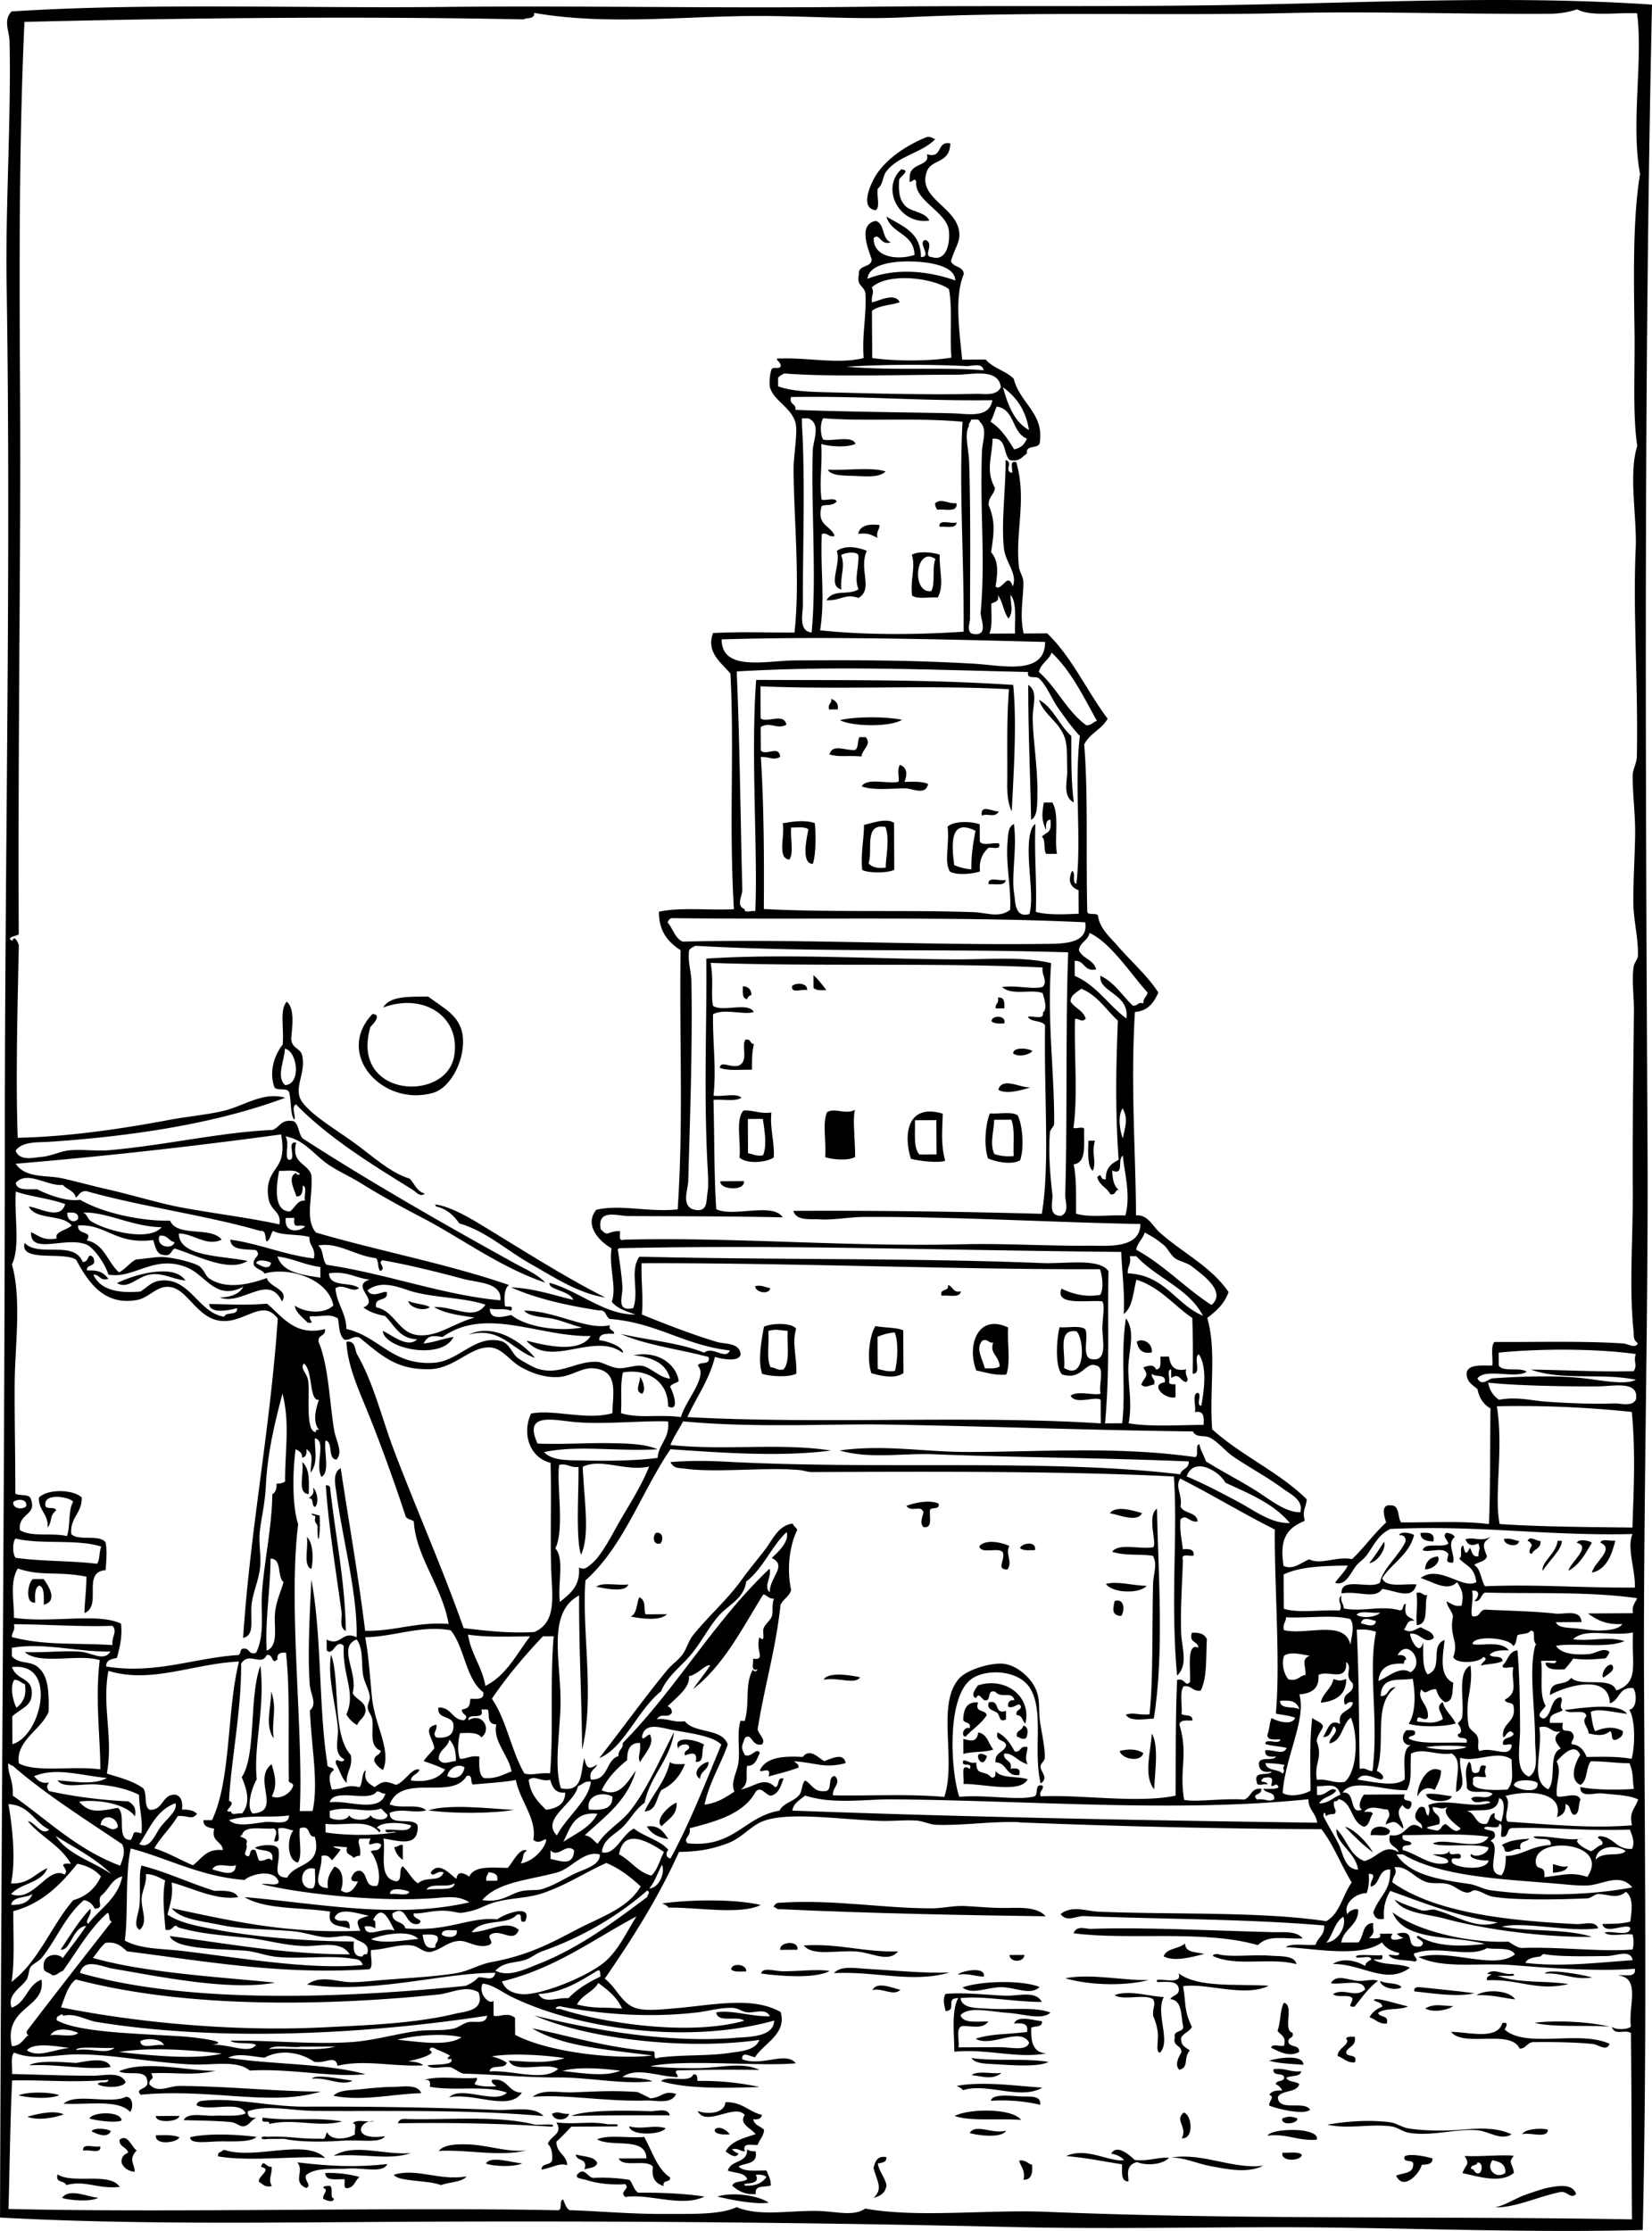 <svg xmlns="http://www.w3.org/2000/svg" viewBox="0 0 414.809 560.134"><g clip-rule="evenodd" fill-rule="evenodd"><path d="M234.84 34.947c-3.499 3.555-9.273 4.091-12.324 8.134-.944 1.251-.706 3.192-2.128 4.313-.328 1.636.714 4.628-.508 5.38-4.198-.502-1.1-6.891-.047-8.604 2.587-4.214 7.756-7.726 12.854-9.75 1.13-.232 1.44.362 2.16.527z"/><path d="M226.28 42.522c2.67.205-.471 1.843-.523 2.692-.149 2.495.029 4.655 1.107 5.909 1.322 2.269 5.371 1.78 6.477 4.267-7.45 1.139-12.29-7.937-7.07-12.868zM207.87 117.91c4.701.293 10.696-.721 14.521.458-1.715 1.692-5.32 1.193-8.059 1.12-2.5-.07-5.83-.05-6.46-1.58zM240.18 126.34c.355 2.49-2.934 1.378-4.831 1.64-.287-.431-.565-.87-.546-1.61 1.55-1.41 3.34.22 5.38-.03zM240.21 131.18c-.11 1.673-2.671.923-4.297 1.099-.34-2.12 2.95-.65 4.3-1.1zM220.85 131.82c.019 1.267-.917 1.588-.52 3.229-2.488-1.278-2.703-1.087-4.846-1.049.48-2.03 2.5-2.52 5.37-2.18zM217.66 138.29c-2.15 4.634 1.74 9.558-2.087 11.842-3.562-1.215-4.329.74-8.063.582 1.823-2.953 5.271-1.09 8.052-2.732-1.14-2.934.154-5.167-.047-8.604-.468-1.108-3.747-.547-4.302.023 1.123 2.917-.286 5.036.047 8.604-3.616-.985.02-6.072-1.129-9.674 2.03-1.5 5.21-.98 7.53-.04zM235.95 139.27c-.135 4.335 1.218 7.506-.479 10.758-2.133-.187-5.151.521-6.456-.503-.498-4.113.948-7.124-.056-10.217 1.55-1.03 5.37-.63 7-.04zm-2.1 9.15c1.059-1.983.131-5.933 1.032-8.073-5.01-3.43-6.18 8.76-1.03 8.07zM258.18 171.95c2.631 1.716 1.046 5.149 1.123 8.598.127 5.729 1.285 12.406 1.176 18.278-.046 2.429.204 6.173-1.575 6.999-.22-12.5-.71-20.14-.72-33.88zM208.72 175.44c.946.486 1.874.99 1.629 2.68l-2.15.012c-.45-1.51.75-1.39.52-2.69zM260.89 175.7c3.683 2.044 5.06 6.42 8.116 9.097-.008 5.775-.064 11.601.628 16.667-2.988-1.482-1.548-5.691-1.657-8.057-.126-2.731.12-5.969-.581-8.064-1.42-4.22-5.3-5.8-6.51-9.65zM210.9 180.81c3.976-.947 11.599-.918 15.595-.085-2.96 1.88-12.58 1.71-15.6.09zM215.76 185.09l1.613-.009c1.628 1.878-.923 3.046-1.049 4.845-3.666-.3-5.553.236-8.069-.494.786-2.785 3.829-.947 6.447-1.11.9-.55.58-2.29 1.06-3.23zM226.02 192.02c1.844.854 1.81 2.358 1.101 4.296 2.203-.066 4.406-.13 5.917.505-.605 3.07-3.946 1.081-5.908 1.107-3.493.048-7.847.57-10.759-.479 1.181-2.22 6.24-.602 9.137-1.126.56-.29-.49-3.11.51-4.3zM262.1 201.5l2.15-.012c1.824 3.107.437 8.939 1.147 12.9l-2.689.015c-.791-1.002-.041-3.563-1.099-4.296.969-1.261 2.63-.681 2.128-4.313-1.176.085-1.147 1.361-1.062 2.694-1.17-2.74-1.09-3.82-.58-6.98zM250.82 203.72c-1.096 1.845-2.804.304-4.297 1.1-.47-3.14 2.88-.9 4.3-1.1zM204.59 206.66c.239 2.103.387 7.556-.482 10.22-3.106.107-1.458-6.973-1.123-8.598-.786-.827-2.755-.458-4.304-.514-.335 2.521.738 6.436-.494 8.069-3.191-.379-.972-6.227-1.663-9.133 2.69-.45 5.45-.89 8.05-.05zM224.48 206.55l.065 11.831c-1.666.867-6.39.893-8.065.044-.375-4.293.435-7.414.476-11.296 2.04-.49 5.48-1.79 7.52-.57zm-6.39 10.25c.874.918 2.256 1.323 4.308 1.051-.045-2.329 1.104-7.021-.056-10.217-5.54-1.02-3.1 5.86-4.25 9.17zM246 206.97l.024 4.302c.578 1.217 3.38.187 4.842.511.562 1.804-1.668.846-2.683 1.09-1.396 1.294-2.389 2.986-2.119 5.927-1.746.633-5.847 1.042-7.528.041-1.565-2.386-.076-6.883-.6-11.29 1.5-1.45 5.88-1.4 8.07-.58zm-6.4 10.25c1.266.523 2.646.929 4.308 1.053-.066-3.632.466-6.671 1.023-9.686-6.27-3.12-6.1 2.92-5.33 8.64zM252.53 220.92c-.11 1.673-2.671.923-4.296 1.099-.34-2.12 2.95-.65 4.3-1.1zM204.26 244.84c1.254 1.077 2.21 2.454 3.247 3.747-1.325.079-2.591.096-3.229-.52-.01-1.08-.01-2.15-.02-3.23zM202.67 248.61c-1.224-.385-4.19.992-3.771-1.055.95-.9 3.93-.8 3.77 1.05zM186.53 247.63c1.369.058 2.09.771 2.163 2.14-.478.24-.958.477-1.069 1.081-1.37-.05-1.08-1.8-1.09-3.22zM93.535 254.59c2.539.135-.006 2.738-.52 3.229-5.217 17.735 18.921 19.114 21.013 7.414 1.757-9.826-7.484-16.091-17.812-12.271 1.679-2.975 6.659-2.685 11.277-2.751 3.793 2.866 7.949 4.724 8.657 9.633.833 5.769-2.755 13.235-7.449 14.56-12.639 3.57-24.753-9.74-15.175-19.81zM250.54 250.5c1.679-.255 1.725 1.14 1.628 2.68l-2.151.012c-.23-1.29.97-1.17.52-2.69zM252.19 256.95c-1.324.078-2.59.095-3.229-.521.01-1.62 3.81-1.59 3.23.52zM187.14 261.07c1.464-.4 1.088 1.062 2.157 1.063-.478 2.273-.446 3.069-.503 6.456-2.777-.076-6.067.366-8.069-.494.333-1.943 2.58.132 4.837-.564 2.46-1.25.55-4.71 1.57-6.47zM259.22 263.9c-.808.993-3.62 1.61-4.837.564.09-1.7 3.96-1.26 4.84-.56zM258.73 273.04c-1.957.576-6.021 1.866-8.063.581.96-3.32 5.47-.48 8.06-.58zM193.69 279.32c-.395 4.364.814 7.107.6 11.289-1.9 1.317-6.79 1.697-8.604.048.403-3.882-1.071-9.618 1.011-11.837 2.63-.14 4.08.92 6.99.5zm-5.86 10.24c1.264.166 2.023.84 3.767.519 1.084-2.574.322-6.408-.05-9.142l-3.764.02c.01 2.87.03 5.74.04 8.6zM236.72 279.62c-.109 4.461-.534 7.41.603 11.828-1.707.599-6.36.105-8.607-.491-1.95-6.27-.83-13.98 8.01-11.34zm-5.86 10.25l4.302-.023-.047-8.604-5.378.029c.13 3.11-.47 6.95 1.13 8.59zM255.54 280.05c1.248 2.449 1.674 8.254.599 11.29-2.199 1.253-6.222.344-8.068-.494-1.081-3.229-.646-8.569.476-11.295 2.29.2 5.53-.56 6.99.49zm-5.86 9.71c1.343.445 2.884.688 4.843.512-.155-3.089.364-6.858-.588-9.139l-4.302.023c-.05 2.89-1.2 6.05.05 8.61zM273.32 286.41c.537-.003 1.075-.007 1.613-.009-.961 3.496.47 4.819-.497 7.53-1.4-.64-1.29-5.18-1.11-7.52zM180.88 296.59l5.915-.033c.38 2.6-6.17 2.22-5.92.03zM189.63 322.9c1.744-.32 2.503.353 3.767.518-.17 1.77-3.82 1.11-3.77-.52zM238.02 322.63c1.315.293 1.158 2.076 3.235 1.596-.179 1.785-3.095.861-4.834 1.103-.58-2 2.01-.86 1.59-2.7zM102.53 326.6c1.48.847 3.906.737 5.386 1.583-1.39 1.19-5.17.2-5.39-1.58zM199.9 333.6c-1.095 3.847.205 6.966.062 11.293-1.953 1.004-6.583.707-8.604.047-1.115-3.413-.155-8.459.473-11.833 1.84-.9 6.94-1.07 8.07.49zm-6.98.57c.285 2.957-.554 7.05.588 9.14 1.267-.019 1.588.918 3.229.521 1.709-1.875.856-6.285 1.023-9.687-2.47-.12-2.6-.55-4.84.03zM226.8 333.99l.059 10.755c-2.074 1.524-5.446.78-8.065.044-1.168-3.419-.549-9.366 1.011-11.836 2.22.46 5.09.26 6.99 1.05zm-6.45 1.65l.044 8.066c1.289.317 2.458.76 4.305.514.697-2.312.939-7.426-.052-9.679-1.66.14-3.04.56-4.3 1.1zM253.14 333.3c-.28 3.823.687 8.88-.474 11.833-3.097.247-5.129-.582-7.534-1.034-2.43-6.33.41-14.39 8-10.8zm-5.86 10.25c1.429-.014 3.073.187 3.763-.559-.429-2.93-2.606-3.155-1.646-5.906-1.294.227-1.174-.976-2.69-.522-1.87 1.97-.02 4.57.58 6.99zM134.34 340.94c-5.671-1.851-8.637-8.04-16.703-5.824 6.4-3.11 13.61 2.01 16.7 5.82zM289.21 339.56c-2.616.481-3.392-.896-3.779-2.668 1.44-1.06 4.05.31 3.78 2.67zM291.36 340.62l2.15-.012c.358 2.161 1.166 3.866 4.319 3.203-.426 1.861 1.017 2.264.018 3.227-1.749-.428-1.562-2.426-3.77-1.057l-.012-2.149c-1.188.073-.217 2.281-.521 3.229.09.629.982.447 1.615.528.007 1.076.013 2.151.018 3.227-2.451.756-6.696-3.14-2.708-3.75.449-2.256-2.414-1.165-3.239-2.134-.213 1.298.989 1.165.554 2.687-1.257.172-2.216 1.064-3.227.018.897-2.167 2.076-1.946.513-4.305 1.457-.505 2.531-.868 3.23.521 1.39-.07 1.07-1.81 1.07-3.24zM160.71 345.64c.708.973 1.549 3.235.561 4.299-2.1-.5-.47-2.71-.56-4.3zM75.865 367.08c2.117 1.706 1.654 5.604 1.657 8.058-3.081-.14-1.04-5.44-1.657-8.06zM81.812 372.96c.625-.093.957.112 1.078.531 1.281 12.043 3.716 22.917 3.961 36.009-1.78-.859-.882-3.192-1.102-4.835-1.272-9.51-3.289-21.45-3.937-31.7zM78.588 373.52c.993.807 1.611 3.619.564 4.835-1.109-.14-.141-2.38-1.625-2.142.604-.66 1.531-1 1.061-2.7zM235.64 377.5c.491 1.734-1.75.766-2.143 1.626-.155 1.808.744 4.658-1.59 4.312-1.072-1.012-.274-2.54-.021-3.765-.771-1.999-2.953.229-4.311-1.59 2.16-.8 5.71-1.57 8.06-.59zM286.74 379.91c-1.145 2.533-6.154.272-8.066.045 1.47-2.08 5.99-.65 8.07-.05zM290.5 378.81c.342 16.217 1.85 36.442-.788 52.705-1.146-.079-6.212 1.002-6.996-1.037 2.178-.594 2.951.193 5.916-.031.945-8.159.627-21.677.896-32.809.062-2.528 1.188-4.824-.038-6.991-2.928-.569-6.743.094-10.224-1.02 1.492-2.27 6.99-.574 10.213-1.132 1.26-.56-1.66-7.9 1.02-9.69zM164.69 384.88c1.86-.388 1.939 1.876 1.09 2.684-1.86.38-1.94-1.88-1.09-2.68zM77.043 385.89c1.656 1.437 1.699 5.997 1.12 8.061-2.156-.88-.641-5.48-1.12-8.06zM356.67 384.9c1.938-.155 3.719-.153 3.238 2.134-1.7-.08-3.21-.35-3.24-2.13z"/><path d="M363.13 384.87c1.002.069 1.799.345 2.157 1.065-2.23 1.657.394 4.87-.503 6.455-1.991-.055-1.356-.776-1.086-2.145-1.192-2.161-5.036-.223-6.46-1.04.548-2.132 4.999-.404 6.444-1.648-.31-1.13-1.55-1.75-.55-2.7zM253.44 388.16c-1.101 2.031.966 4.062-.506 5.917-2.907-.058-.532-2.096-1.099-4.296-1.033-1.479-5.583.597-5.924-1.58 1.63-1.82 5.6-.96 7.53-.04zM377.65 386.4c1.743-.321 2.504.353 3.767.517-.17 1.77-3.82 1.12-3.77-.52zM383.57 386.91c.536-1.518 2.285.137 3.227-.018.242 2.021-1.671 1.913-2.132 3.238-1.338-.073-.167-1.82-.013-2.151-.25-.48-.48-.96-1.09-1.07zM259.9 389.2c-1.429.001-3.071.219-3.769-.519.4-1.25 4.17-1.9 3.77.52zM347.54 387.1c.624 1.528-1.42 4.999-3.733 5.399 1.33-1.71 2.55-3.54 3.73-5.4zM395.94 387.38c.329-1.151 3.307-.521 3.763-.021-1.601 2.693-3.057 5.533-5.876 7.022.39-2 5.91-6.07 2.12-7zM401.86 387.34c.225-1.205 2.648-.232 3.762-.559-.968 3.678-2.144 7.15-5.871 8.098.35-2.54 5.91-5.91 2.11-7.54z"/><path d="M361.01 390.79c.877 1.259-1.105 3.262-3.209 3.245.18-1.96 1.25-3.04 3.21-3.25zM10.991 402.92c-.03-1.952.278-4.247-1.102-4.835-1.24.558-1.099 2.479-1.052 4.308-2.77.251-1.749-5.247-.57-5.912l2.689-.014c1.285 1.73 3.639 5.53.035 6.45zM149.71 398.4c1.62-1.25 5.545-.221 8.063-.582-.7 2.24-6.39.89-8.06.58zM287.91 398.18c-1.745 2.021-8.471 1.899-10.222-.481 3-.79 6.54.4 10.22.48zM160.48 401.03c1.99.759 1.006 3.321 1.637 4.293l5.377-.029c-1.723 1.783-6.595 1.111-9.138.589 1.62-.7 1.47-3.17 2.12-4.85zM355.68 399.96c1.517-.452 1.396.751 2.69.522-.884 2.514.637 7.404-2.647 7.544-.25-3.06.34-4.45-.04-8.06zM279.87 401.99c2.625-.842 2.56 2.661 1.635 3.755-2.45-.2-2.05-1.7-1.63-3.75zM83.119 415.43c2.36 6.107.13 20.02 4.978 25.248.541 3.208-1.244 4.117-1.037 6.997-1.318-1.192-1.731-3.297-2.715-4.825-.264-2.212 1.354.414 2.145-1.088-3.033-1.547-1.364-5.093-1.657-8.058-.596-6.02-2.638-12.48-1.714-18.28zM215.98 421.16c-1.413 1.919-5.623-.148-9.14.588.89-2.12 7.34-1.09 9.14-.59zM334.82 421.59c1.578.476 1.656.475 3.228-.018-.045 4.057-2.682 5.548-6.421 5.95.52-2.52 2.68-3.41 3.19-5.93zM257.45 432.77c-.782-.65-.731-2.144-2.162-2.139-.399-1.466 1.062-1.09 1.063-2.158-.503-1.462-1.677.761-3.227.019-.104-1.173.432-1.714 1.604-1.622-.708-2.476-3.216-.228-4.851-2.124-2.004-.556-1.046 1.818-2.141 2.162-1.203.419-1.728-2.474-2.69-.523-1.566-.74.138-2.654.52-3.229 7.13-2.26 13.55 3.02 11.89 9.61zM68.112 424.66c1.543 4.744-.005 7.293.603 11.828-2.259-3.21-.654-7.83-.603-11.83zM392.95 429.34c3.833-.443 13.439-2.056 15.601.99-3.271-.394-7.434-1.514-9.146-.487.306 1.673.458 3.502 1.103 4.834 2.366-.974 4.677-1.338 6.99-.038.099 1.346-.816 1.688-1.602 2.159-1.733.491-.765-1.75-1.625-2.142-1.465 1.29-3.243 1.084-5.374.566-.043-1.646-1.99-2.791-.562-4.298-.19-2.14-4.41-.22-5.38-1.58zM256.91 433.31c1.474.003 1.29 2.53.555 3.224-1.123.232-1.426-.361-2.153-.527-.26-1.68 1.45-1.42 1.6-2.69zM245.63 434.98c2.304.376 2.538 2.844 3.787 4.282-2.074.801-5.345.419-7.521 1.117l-.021-3.765c2.26.62 3.42.7 3.75-1.64zM289.19 435.28c1.923 2.73.691 10.756.614 13.979-2.76-3.33-.83-9.46-.61-13.98zM176.81 438.05c-.888 1.262.312 4.588-2.127 4.314.622-2.766-1.268-2.151-2.698-1.599-.399-1.465 1.062-1.089 1.064-2.157-.23-1.192-2.952-.5-2.686.553-1.7-3.66 4.52-2.37 6.46-1.1zM287.07 440.14c-.505 2.455-5.434 1.588-5.919-.506 2.12-.53 4.16-.57 5.92.51z"/><path d="M247.81 440.89c-1.22 4.59-4.36-2.53 0 0zM168.23 442.4c.697.735 2.339.519 3.767.516-1.174 2.939-3.06 5.175-5.88 6.485-1.359 1.864-1.147 5.284-4.272 5.401 1.97-4.29 5.2-7.34 6.38-12.4zM177.91 442.34c.054 2.193-2.107 2.194-2.128 4.314-2.26-1.43.15-3.94 2.13-4.31zM241.9 442c1.268-.021 1.587.917 3.229.52-.017 3.549 2.107 1.739 3.785 3.743 1.149.245 1.021-.773 1.066-1.618 1.384 2.025 5.579 1.209 8.078 2.107-1.918 3.646-11.204 1.066-16.127 1.163.241-2.009-.908-5.388 1.593-3.773.78-2.05-2.41-.1-1.63-2.14zM364.56 451c-.604 1.87-6.354 1.522-6.457-.502 1.64-.43 4.87.35 6.46.5zM169.9 452.6c.16 3.367-2.286 4.157-3.732 5.935-1.98-1.35 1.65-5.17 3.73-5.94zM129.04 454.44c-5.961.976-15.521.914-21.51.117 5.02-1.66 15.1-.5 21.51-.12zM162.41 458.56c3.198-.349 4.242 1.48 5.395 3.197-2.49-.37-4.35-1.37-5.39-3.2zM349.02 459.69c-.179 1.785-3.095.861-4.833 1.102-.26-2.69 3.81-2.63 4.83-1.1zM101.13 463.2l.021 3.764c-1.088-.702-1.829-1.756-2.168-3.215.961.07 1.128-.66 2.148-.54zM383.98 461.65c-.62.992-2.853.388-2.136 2.7-1.868-.421-2.064.812-3.762.559-.466-.432-.327-1.472-1.084-1.607 1.77-1.04 3.38-1.42 6.98-1.65zM389.93 468.08c1.263.164 2.022.838 3.767.517-.482 1.306-2.152 1.436-3.755 1.634 0-.72 0-1.44-.01-2.15zM166.28 477.9c7.193-.961 18.249-1.147 24.739.402-5.147 2.568-16.369.511-23.121.664-.4-.5-.99-.8-1.62-1.06zM262.55 481.14c-19.457-.249-44.494-.731-66.691-1.788-.868.156-.928-.502-1.616-.529.231-.662.682-1.106 1.607-1.083 13.345-.906 25.926 1.445 38.188 1.404 2.765-.009 5.283-.696 8.063-.582 3.685.153 6.759.567 11.296.477 3.03-.06 7.2-.2 9.15 2.1zM327.11 486.7c-5.194.176-8.498-.988-11.283 1.676-13.572-3.93-32.5-1.14-46.264-2.975.792-2.115 3.119-1.055 4.296-1.099 12.523-.479 30.277.425 45.714.825 2.4.07 6.04-.42 7.53 1.58zM200.22 489.54c-1.434.009-2.868.016-4.302.023-.34-2.03 4.76-2.52 4.3-.02zM201.83 488.46c8.929-.556 15.02 1.758 23.669 1.484-2.342 2.916-6.443.393-10.218.057-4.95-.44-11.24 1.28-13.45-1.54zM297.54 487.94c.067 2.456 2.879 2.136 4.854 2.662-3.423.854-7.592 1.997-10.214.593.74-2.13 3.93-1.81 5.36-3.25zM253.46 490.87l3.765-.021c-.14 1.93-3.58 1.95-3.76.02zM304.55 491.12c.012-.522.656-.42 1.072-.543 2.974.996 8.694.086 13.446.465 2.215.176 6.06-.143 6.465 2.115-6.83-1.8-14.9.75-20.99-2.04zM347.03 490.89c.551 1.615-1.193.96-2.146 1.088 2.146 1.614 6.682.815 9.153 2.101-6.091 4.393-11.704-.967-19.363-.97 2.418-1.598 5.889-.856 8.068.494.289-.799.328-.839 1.604-1.622-.239-1.202-2.651-.203-3.767-.518-.86-1.07 4.7-.32 6.46-.57zM187.34 494.99c-1.429.002-3.07.22-3.767-.518.15-1.75 4.06-1.35 3.77.52zM208.31 494.88c-3.576 1.993-12.767 1.272-17.205.632.36-1.685 3.375-.591 5.375-.567 3.85.05 8.98-.62 11.83-.06zM238.43 495.25c-9.426 2.749-18.427-.381-29.038.159 1.752-1.922 5.236-1.242 7.521-1.117 7.09.39 14.81 1.2 21.52.96zM247.04 496.28c-2.29-.027-3.766-.879-6.456-.502-.03-.64 6.94-2.42 6.46.5zM295.97 495.48c4.913 3.683 14.55 2.593 22.604 3.102-5.984 3.002-15.925-.811-21.511.117.756 3.987.136 6.003 2.207 10.207-.554 1.233-2.082 1.505-2.674 2.702-.222 2.026 1.149 2.443 2.168 3.215-1.747 1.951-.076 4.229-2.662 4.854-1.235-1.285-.109-3.251.516-4.305.193-1.999-2.188-1.394-1.635-3.756-.416-2.015 2.048-1.183 2.136-2.7-.682-2.733-.133-6.714-3.264-6.974.481-.949 1.975-.898 2.14-2.161.099-2.623-2.869-2.148-5.39-2.123-1.43-1.77 6.65 1.28 5.34-2.17zM373.41 495.59c1.674-1.655 4.165.448 6.453-.036 1.554.893-2.746.443-3.762.56 5.782 1.966 11.657 1.089 17.757 2.053-8.05 1.89-12.528-1.336-20.439-.963-.65-1.41 2.58-1.4-.01-1.61zM387.93 495.51c.52-1.367 10.283.423 11.835 1.012-4.94.67-7.31-1.25-11.83-1.01zM267.48 496.71c6.425-1.312 15.357.707 20.976.422-5.12 1.4-14.06 1.56-20.98-.42zM261.04 498.89c-2.202 2.255-6.213.035-9.68.053-3.487.02-7.334 2.001-9.679.054 4.36-1.62 15.02-1.92 19.36-.1zM346.53 497.35c1.467.859 4.317.321 5.387 1.584-1.18.99-5.2.24-5.39-1.58zM226.09 499.62c-1.861 1.671-4.41-.565-6.99.038 1.04-2.32 5.26-.42 6.99-.04zM370.21 500.45c-4.1 1.073-10.694.004-15.06-.457-.203-.912.413-1.015 1.07-1.08 4.68.49 9.41.94 13.99 1.54zM237.38 500.63c4.629-.448 10.367.264 15.061.456 3.156.129 7.651-1.407 9.15 1.563-7.063.004-14.433-1.588-20.44-.964.464 2.771 4.341 2.45 7.005 2.65 5.123.382 11.82-.57 15.602.99-2.072 2.004-6.902.289-10.756.058-4.234-.253-9.832-1.779-11.827.604.718 2.158 4.213 1.508 6.999 1.575-1.4 1.943-4.162 1.138-6.446 1.11-1.874.288-.771 3.518-1.047 5.384 2.944.002 6.851-.061 10.218-.056 3.129.004 6.789 1.084 7.522-1.117-2.207-4.154-9.582 1.313-13.449-1.002 4.203-1.315 6.768-.974 12.896-1.685.48-2.287-1.301-2.288-3.239-2.133.827-2.199 5.155-.722 6.989-.575.206 1.63-1.746 1.125-2.68 1.628-.098 2.646.02 6.328 3.798 6.432-7.136 1.445-14.824-1.23-23.125-.412.094-3.339-.87-10.315 1.002-13.449-3.431-.082-.159 3.14-3.209 3.245-.13-1.11-.86-2.74-.01-4.29z"/><path d="M279.87 500.94c3.52-1.384 8.604.308 12.373.471-2.226 3.977 1.882 11.102-1 13.987-1.198-.243-.22-3.189-.567-5.375-.24-1.508-.582-2.612-1.096-3.758-.27-2.379.725-2.679-.024-4.302-2.15-1.42-7.53.41-9.68-1.02zM380.44 502c-3.216-.354-5.922-1.222-9.686-1.022 2.29-1.6 8.2-1.31 9.69 1.02zM322.36 502.86c2.712.502-.379 6.872 2.192 7.517.399 1.465-1.062 1.088-1.063 2.157.107 1.692 2.899.673 2.703 2.674-2.616 1.406-5.047-.178-6.997-1.037.062-1.188 2.279-.24 3.224-.556.669-2.478-.992-2.602-1.634-3.756.81-2.05.58-5.13 1.58-6.99zM364.85 503.7c-1.324 1.052-5.205 1.677-6.988.577 2.3-1.29 4.12-.67 6.99-.58zM404.14 508.87c-5.367-.478-13.946.23-18.827-.974 4.43-.65 13.32-.41 18.83.97zM377.24 507.94c1.787-.38.872 1.107.546 1.61 5.358 4.874 18.834.096 26.37 3.621-.789 2.028-2.72.183-4.303.023-4.07-.408-9.846-.535-14.521-.459-1.93-.125-1.962 1.627-3.756 1.635-2.22-4.966-14.04-.227-17.231-4.208 4.51.03 11.56 2.14 12.89-2.21zM338.01 511.92c.162-.73 1.343-.454 2.147-.551.455 2.412-1.529 2.41-2.13 3.777-.073 1.695 3 .211 2.165 2.676-2.096.137-2.795-1.14-4.311-1.589-.15-1.95 3.41-3.01 2.12-4.32zM27.757 518.99c-5.8.855-13.34-.828-20.438-.427 2.192-1.34 8.445-.794 11.828-.602 2.381-.39 7.789-1.67 8.61 1.03zM243.92 516.73c5.937.849 13.54.01 19.365.971-2.313 1.262-8.299.901-12.903.607-2.39-.15-5.5-.06-6.46-1.58zM318.68 517.4c1.661-.581 8.55-1.81 8.609 1.028-2.98-.24-6.13-.29-8.61-1.03zM54.113 519.92c-5.444 1.328-9.946.352-16.13.627.926 2-.312.852-.522 2.69 1.976 2.505 5.083.484 7.531.497 11.94.06 24.035 1.367 35.5 1.42-12.286 3.809-27.685-.873-45.167.783-1.724-1.862 2.5-1.084 1.592-3.772-.409-2.65-5.121-.95-7.002-2.112 6.609-2.96 18.391.12 24.198-.14zM319.76 519.54c2.918-.427 4.172.829 6.994.5-.278 1.509-2.585 1.008-3.756 1.633.461 1.156 2.364.854 3.235 1.596-.582 2.277-4.372 1.381-5.36 3.257.01 3.776 6.701.794 8.084 3.183-1.445 1.349-7.698-.049-10.223-1.021-.326-.954 1.563-2.24-.015-2.688.49-.941 1.674-1.195 3.221-1.092a2.713 2.713 0 00-1.622-1.604c.142-1.108 2.001-.518 2.142-1.625-.11-1.48-3.01-.18-2.68-2.14zM88.543 522.42c-2.896 1.471-6.531-.957-10.22-.48.732-1.3 7.599.13 10.22.48zM190.73 524.01c-7.864.247-18.229.556-24.745-1.479 1.639-1.588 7.143.648 8.058-1.656 1.146-.258 1.028.763 1.084 1.606 5.8-.09 10.92.51 15.61 1.53zM243.95 521.04c1.443-1.248 5.186-.22 7.525-.579-2.31 1.95-5.08.74-7.53.58zM106.29 522.32c3.404-1.267 9.137-.231 13.441-.609.155.867-.504.928-.53 1.616 1.418.549 3.304.624 5.381.508-.353-.546-1.24-.55-1.084-1.608 4.174-.615 3.956 3.211 7.546 3.186-3.193 4.786-11.86-.055-18.277 1.175 3.077-3.035 11.522 1.83 14.513-1.153-5.019-1.955-13.579-.332-19.368-1.509.31-1.41-.23-1.95-1.62-1.62zM105.77 525.55c-7.263.21-14.803 2.105-22.044.658 1.375-1.49 4.38-1.374 6.982-1.651 2.307-.246 5.5-.575 8.063-.583 2.389-.01 6.109-.77 6.999 1.57zM240.2 523.74c6.396-1.234 14.978-.006 21.513.42-5.387 3.216-13.921-1.282-19.894.646-.4-.5-.98-.81-1.62-1.07zM4.673 526.1c2.221-.969 7.962-.853 10.217-.056-2.325 1.08-7.817.71-10.217.06zM169.76 525.74c-1.166 2.707-5.053 1.578-7.52 1.654-10.295.317-20.075-1.616-28.506-.92 2.561-2.016 6.49-1.044 9.674-1.128 5.802-.153 9.628-.545 16.67-.091 1.082.527 2.183 1.037 3.235 1.596 3.11-.27 3.24-2.07 6.46-1.11zM32.659 530.25c-3.033-3.241-10.789-1.708-16.682-2.059 2.971-2.768 11.744.206 15.586-1.698 1.854-.18 1.982 2.8 1.096 3.76zM136.45 531.3c-19.522-1.729-40.046-1.137-57.547-1.299-5.766-.054-11.621-1.609-16.67.091-.154 1.418.754 1.762 2.16 1.602-1.603.832-1.781 1.928-3.215 2.169-.92.155-1.853-.928-3.232-1.058-3.436-.323-7.588-.378-11.833-.474 1.001-2.03 4.875-1.018 7.522-1.115 3.208-.121 6.074.274 8.063-.583-1.433-3.418-9.297-.334-12.38-2.084.22-.762.698-.976 1.608-1.084 7.796-.925 16.73 1.513 25.82 1.473 15.343-.067 32.704.178 47.865.814 4.24.17 9.43-1.06 11.84 1.54zM261.2 528.47c-3.631-.835-7.631-1.297-12.374-1.009.274-1.756 4.688-1.271 6.985-1.113 2.71.18 5.61-.44 5.38 2.12zM191.3 531c-.124.946-.918 1.231-2.145 1.088.228 1.57 1.849 1.734 2.703 2.673-.13 1.653-1.153 2.425-1.593 3.773-1.456.165-3.986-.734-3.217 1.631-1.267.02-1.588-.917-3.229-.52.397.5.982.81 1.62 1.066-.742 1.566-2.655-.138-3.229-.52 1.335-2.602 4.539-3.355 7.504-4.344-.956-1.418-4.303-2.55-2.715-4.826-2.479-3.007-9.776 3.16-11.836-1.01 2.43.942 6.788.697 6.979-2.189 4.23-.12 5.84 2.39 9.16 3.18zM15.991 530.88c-2.38.866-6.473 1.634-9.138.588 2.383-.64 6.652-1.77 9.138-.59zM30.52 532.42c-1.617.665-5.948.065-8.069-.494.799-1.71 7.96-1.95 8.069.49zM142.9 530.73c-.46 1.737-3.728 2.037-4.302.024 1.76-.88 2.06.11 4.3-.02zM168.18 531.13c-9.301-.067-17.543.01-24.736.135 3.739-1.54 13.495-1.377 19.891-1.185 1.6.05 4.4-.94 4.85 1.05zM39.118 531.29l5.915-.032c-.034 1.49-5.946 1.95-5.915.03zM256.38 532.26c-6.12-.413-12.761.389-16.676-.985 3.63-1.87 14.35-2.02 16.68.98z"/><path d="M66.008 531.68c6.636.988 12.97-.242 19.902.968-6.1 1.608-11.939-.86-18.281.637.207-1.29-2.446.31-1.621-1.61zM297.24 530.42c2.064.566 2.64 6.721-.502 6.456 1.53-2.87-1.9-4.44.5-6.46zM99.895 533.11c.231-.663.682-1.107 1.607-1.084 10.238.356 23.306-1.021 32.811 1.434 1.152.141 5.734-.447 4.305.516-13.3-.85-25.37-1.06-38.725-.87zM88.602 533.17c.739-1.229 3.742-.221 5.375-.566-3.793-.477-6.026 5.018 2.709 3.749-1.275 1.881-6.15.811-10.749 1.135-3.444.241-10.239.476-14.522-.459l-4.302.023c-1.943.4-1.95-.917-.003-.538 5.932-.259 7.558.584 13.447.465 1.448.362 1.033-1.117 1.604-1.622.984 2.294 5.226 1.731 6.994.5-.3-.76.613-2.76-.553-2.67zM325.75 531.88c.302 1.298-4.193 1.972-3.764.02 1.51-.57 2.23-.57 3.76-.02zM139.69 532.9c5.042.583 8.746-.411 12.909.469l2.151-.013c.611.1.301.538.003.538l-11.292.062a72.209 72.209 0 01-3.744 3.783c-.01 2.895 2.546 3.194 2.72 5.901-2.058-.641-3.222.483-6.447 1.111-.083-1.867 2.72-.877 2.674-2.704.044-1.667-.26-2.982-1.096-3.759.63-2.06 3.94-2.49 2.13-5.39zM379.54 535.89c-2.782 1.667-5.669-.806-8.609-1.029-5.604-.427-11.147 1.588-17.205.633-1.312-.208-2.974-1.413-4.311-1.591-5.437-.723-10.939.755-16.135-.449 4.883-.833 10.265-1.259 15.591-.623 1.736.207 3.192 1.325 4.85 1.588 3.129.495 7.029.577 10.219.48 4.88-.15 10.67-1.35 15.6.99zM23.005 535.14c.594-1.083 4.156-.639 4.84-.026-.945 1.84-3.45.71-4.84.03zM157.98 533.87c3.497.912 6.104-.483 9.145.487-1.05 1.68-8.82 2.03-9.14-.49zM183.26 535.88c-6.6.55-3.25-3.9 0 0zM252.63 534.97c-1.052 1.96-7.229 1.204-9.139.587 1.55-2.47 5.67.37 9.14-.59zM39.144 536.13c2.205-.065 4.408-.131 5.918.505-.511 1.32-6.239 2.17-5.918-.51zM64.421 536.53c-1.396 1.373-5.678 1.091-9.135 1.126-3.176.032-7.604.793-7.535-1.035 4.551-1.09 12.029-.68 16.67-.09zM388.68 534.76c-.202 2.297-4.503.537-6.447 1.111.64-1.52 5.57-1.59 6.45-1.11zM34.325 539.92c-2.24 2.386-.411 3.488-.508 5.382-1.597-.189-2.658-.919-3.238-2.134-.264-1.688.659-2.202 1.599-2.697-.343-1.457-2.254-1.327-2.168-3.216 2.119-1.61 2.97 1.8 4.315 2.67zM330.62 537.23c-4.831.379-7.341-1.59-12.374-1.008.85-1.425 6.88-1.755 9.674-1.13 1.18.27 3.12.84 2.7 2.14z"/><path d="M149.93 537.14c2.868-1.264 8.06-.229 11.828-.603 2.004 3.561 3.168 7.972 6.508 10.182.167 1.414-2.083.435-1.601 2.16-1.902-.601-3.182-1.83-2.715-4.826-1.468-2.12-7.475.349-8.616-2.103 2.33-.013 4.661-.025 6.991-.039-.18-5.59-8.81-2.63-12.4-4.77zM25.178 538.9c.339 2.119-2.95.648-4.297 1.1-.339-2.12 2.95-.65 4.297-1.1zM132.2 539.93c-6.823 1.668-14.688-.288-22.047.12 1.437-1.711 4.756-1.688 6.981-1.65 5.1.08 10.1 2.07 15.07 1.53zM81.658 541.82c-5.815-.706-18.759 1.032-26.89-.392-.091-.624.113-.958.532-1.078.435-.105.533-.543 1.073-.544 7.668 2.56 20.232-2.96 25.285 2.01zM103.16 540.62c-5.694 1.87-11.562.011-19.356.643 5.218-3.18 12.241-.17 19.356-.64zM187.58 539.62c.481.415 1.218.571 2.154.526.646 3.313-2.524 2.851-4.281 3.787 1.228 1.462 4.374.984 6.996 1.037.424 1.193 1.141 2.091 1.096 3.758-1.439.537-4.213-.245-3.752 2.173-2.849.175-4.511-.848-5.927-2.119.432-1.355 2.831-.766 3.755-1.635-.616-1.72-3.146-1.506-4.852-2.125.63-2.78 5.07-1.77 4.81-5.42zm-.48 9.15c2.671.146 4.341-.697 5.365-2.181-.626-.448-1.446-.702-2.691-.522 1.53 2.97-4.05 1.65-2.67 2.7zM293.54 541.74c-1.375 1.716-5.574 2.119-8.062 1.12-3.011.789-2.106 3.397-2.125 4.85-2.001.042-1.563-2.384-1.636-4.293-4.639-.717-9.043-1.671-13.993-2.073 5.123-2.41 11.08 1.69 14.525.996-.759-.855-1.859-1.364-3.235-1.596 1.416-2.581 4.758.495 5.924 1.581 3.44.37 5.46-.67 8.6-.59zM144.57 540.94c1.899.603 4.608.389 5.39 2.122-.303 1.305-2.024 1.206-3.218 1.631 1.01-3-2.05-1.89-2.17-3.75zM322.03 540.5c1.684.101 3.945-.385 4.844.512-.09 1.62-5.44 1.87-4.84-.51zM131.14 543.16c-1.879.977-7.226.83-9.142.05 1.3-2.08 6.56-.14 9.14-.05zM222.55 541.59c.171 1.417-1.116 1.392-2.143 1.624.376 2.144 1.712 3.317 2.18 5.366-.165 1.975-1.49 2.804-3.209 3.244 2.553-2.407.631-4.462-.041-7.528.43-1.53.85-3.08 3.21-2.7zM294.07 541.73c7.723-1.366 15.56 3.033 23.134 2.025-3.833 1.975-8.972.939-13.444.073-3.3-.64-6.52-2.16-9.69-2.1zM359.68 541.91c.087 1.512-1.308 1.558-2.68 1.628-.569 2.271-4.625 6.631-6.438 2.724 1.596-.739 4.267-.415 4.287-2.712.256-1.701-2.669-.185-2.163-2.14 1.46-.81 5.11.02 6.99.5zM380.11 541.26c-1.577 1.931-.27 1.797.023 4.302-3.342 2.831-9.163.823-12.905.07.738-2.324 2.026-1.992.514-4.305 4.45.2 9.43-.39 12.38-.06zm-2.13 4.32c.171-2.336-1.496-2.813-3.244-3.208-1.74 2.25.94 4.9 3.24 3.21zm-8.6-1.03c1.068.001.691 1.465 2.156 1.063.73-.688.817-2.639-.552-2.686-.06 1.02-1.79.39-1.61 1.63zM68.226 544.04c.085 2.255-.961 3.009.027 4.838-1.858.437-2.273-.584-3.233-1.058-.362-1.472 3.502-3.104.518-3.766.68-2.15 1.112.15 2.688-.01zM74.673 542.93c8.21.983 14.955 1.287 22.588.415-1.13 2.414-6.135.87-9.673 1.128-3.82.278-8.37-.399-10.746 1.672-.576 1.381 1.647 2.555.018 3.227-3.571-1.63-.313-4.16-2.187-6.44zM255.9 542.48c1.69-.267 2.106.755 3.232 1.058.224 2.183-.177 3.748-2.131 3.776.51-2.51-.72-3.25-1.1-4.84zM14.46 545.95c3.783 2.485 13.145-.672 15.612 3.142-5.63.604-8.537-1.78-13.446-.463-.369-1.25-2.824-.39-2.166-2.68z"/><path d="M81.679 545.58c3.285-.076 6.108.314 8.609 1.029-1.074.72-1.237 2.342-2.674 2.703-1.615.551-.959-1.193-1.087-2.146-2.033-.1-4.846.58-4.848-1.58zM117.18 546.46c-1.338 1.528-4.394 1.359-6.441 2.185-3.163-1.314-10.931-.834-11.845-2.624 5.885-1.74 11.215 1.59 18.285.44zM160.22 550.53c5.907-.023 11.569.199 16.676.984-5.766 2.816-13.998-.86-19.896.108-1.676-1.431 1.398-2.052-.018-3.227-3.258.26-6.972-.137-9.686-1.022-.963-.314-3.383-.421-2.159-1.602 1.661-1.614 2.341.811 3.77 1.055 3.39-.183 6.369.052 9.144.488.88.93 1.08 2.53 2.18 3.22zM81.161 549.35c.084-.631.979-.46 1.611-.547 1.062.367-.116 3.002 1.093 3.22-.131 1.26-2.361.323-2.688.016-.328-.96 1.563-2.24-.016-2.69zM24.709 551.81c-1.998 1.1-7.052.656-9.141.05 1.841-2.63 6.583-.16 9.141-.05zM395.76 550.86c-1.338 1.361-2.115-.606-3.767-.519-5.494 1.025-11.656 4.105-16.65 3.856 2.361-.302 5.133-2.29 8.049-3.271 1.69-.569 4.026-1.403 5.369-1.644 2.12-.38 6-1.27 7 1.57zM180.12 551.5c3.856-1.187 10.269-.294 12.915 1.543-3.19.51-9.35-.64-12.92-1.54z"/><path d="M414.81 1.162c-2.03 92.728-1.676 185.65-1.128 286.1.237 43.425-1.109 92.177-.864 137.13.269 49.149.674 90.828-.336 135.52-26.828.678-53.378-.354-80.131-.638-24.295-.259-51.66.488-77.976-.112-50.812-1.159-101.6-1.596-153.81-1.311-34.103.18-67.774.72-100.56-1.07.264-90.098 1.213-195.05 1.207-271.58-.006-70.68 1.586-143.08.445-214.03-.308-19.154 1.163-41.513.744-60.767-.055-2.526-1.649-5.3.497-7.532 34.516-2.212 72.688-.738 108.62-1.13 34.474-.376 68.449.41 104.86-.035 30.94-.378 63.694.106 96.795-.528 33.58-.643 68.19-2.285 101.65-.016zm-303.62 334.53c-2.634-.385-3.753-.429-4.831 1.64 2.739-.32 4.886-1.228 7.52-1.653-2.953 6.009-17.491 2.942-17.755-1.517 2.313 1.037 6.299 4.466 8.616 2.104-4.505-.132-5.7-3.609-8.099-5.87-2.122-.378-3.965-1.038-5.39-2.122 4.308-1.765-3.493-5.36 1.575-6.999-3.587-.34-5.63-2.239-10.226-1.557.152 3.63 5.519 1.989 7.549 3.722-1.695 1.311-3.979-1.355-5.915.032.329 3.993 2.644 5.979 2.745 10.203 8.414 1.972 11.457 9.245 22.094 8.483 6.086-.437 10.302-7.04 16.641-5.468 2.276.563 2.812 3.182 4.325 4.277 1.257.91 3.991 2.384 4.854 2.662 5.726 1.851 9.735-1.965 15.048-1.695 1.466.075 3.329 1.45 5.386 1.584 1.942.126 4.127-.878 5.913-.569 2.197.379 4.456 3.019 7.008 3.188-1.056-3.979-4.658-5.383-9.174-5.865 6.738-1.271 10.839 2.796 11.328 6.392.066.49-1.985.726-2.142 1.625.063-.366 3.001 6.469-.511 4.843.061-6.582-5.578-9.569-11.34-8.542-.72 3.413-.239 5.737-.482 10.22 4.536 1.413 9.287.25 15.062.993 1.12-4.203 6.844-10.118 4.231-12.929.416-1.194 3.33.084 2.677-2.166-7.337-1.955-15.626-2.947-22.08-5.795 6.983 1.591 14.91 2.229 20.998 4.726 2.079-1.8 5.414 1.968 6.451-.573-11.401-1.271-18.391-7.001-30.158-7.902-1.076-.534-.861-2.373-2.7-2.137-8.036-1.248-15.641-2.932-22.08-5.794 5.97.272 10.557 1.944 15.612 3.141-.756-2.312-6.415-2.511-5.939-4.269 7.45 2.021 13.771 8.064 21.554 7.948-2.244-.795-4.577-1.502-5.932-3.193 1.286-3.762-.768-8.512-.074-13.444-2.669-1.446-7.096-5.658-3.817-9.659 6.118-1.444 13.191.683 20.435-.111 1.469-22.562.404-40.957.72-65.073-3.025-1.988-5.456-4.578-5.43-9.65 5.282-1.194 12.66-.314 18.818-.641-1.277-22.593.146-38.667-.861-59.149-2.089-2.589-6.252-5.305-4.358-10.194 8.129-.359 11.699-.109 20.434-.111 1.438-12.858-.133-28.159-.223-40.869-.025-3.578 1.107-9.485.473-11.833-1.114-4.126-6.276-5.844-6.505-9.644-.04-.647.103-2.894.517-3.767.29-.611 1.802-.097 2.147-.549.811-1.06-2.216-2.337-.012-2.151 6.9-.268 14.528 1.482 20.973-.114-.451-5.972.726-10.334.449-16.135-.172-1.99-2.377-1.923-1.64-4.831-.278-2.592 3.099-1.57 3.205-3.782-.335-1.477-3.896-8.759 1.023-9.686 2.342.697 1.486 4.626 3.793 5.357-2.717.937-2.726-2.492-4.308-1.051-.136 4.839 5.938 5.623 10.241 4.246-.102-5.485-5.849-5.262-7.044-9.642 3.882 2.384 8.662 3.858 8.66 10.171 2.982-.016-.993-3.589 1.052-4.309 2.595.812-.743 4.213 1.637 4.293 4.125 1.363 4.732-4.463 4.264-7.015-.797-4.338-8.576-7.298-8.132-11.786-.228-1.815-2.075 1.442-1.618-1.066-.312-3.929 5.339-2.781 4.271-5.939 4.147 1.251 2.306-3.423 5.899-2.721-.113 5.141-4.701 3.859-5.876 7.023-2.538 6.833 7.715 8.924 8.151 15.55.149 2.291-1.118 3.623-2.113 7.002.564 1.591 3.093 1.199 3.244 3.209-2.416 5.619-1.102 14.483-.421 21.513l5.915-.032c1.786 2.159 5.05 2.825 7.018 4.802 1.572 6.237 7.681 8.642 6.541 16.097-.286 1.678-3.624.337-3.212 2.707-1.239.735-1.77 2.171-4.293 1.637-1.737-1.487-.738-5.743-4.332-5.354-.087 4.444-1.836 8.005.605 12.365-.25 1.714-1.681 2.259-1.59 4.311 1.556 3.76 1.484 6.305.604 11.827 1.92 2.114 1.694 5.098 1.121 8.598 1.602 1.43 3.061-3.997 4.302-.023 1.358-3.143-1.815-5.889-2.203-9.667-.693-6.742.507-15.057.417-22.05 2.123.594-.571 2.705 1.631 3.218.233-1.018-.749-3.237 1.062-2.695 2.724 9.522-.338 17.48.681 26.347.135 1.166 1.08 2.444 1.098 3.758.049 3.899-.995 8.159.07 12.906l5.914-.032c6.215 5.973 9.939 14.463 15.174 21.427-1.428 2.688-4.555 3.695-5.88 6.485 1.008 12.169.405 27.746.768 41.941.144 1.116 2.363.134 2.694 1.062.4 3.142 3.069 5.412 4.881 7.501 3.501 4.04 7.605 7.598 10.282 11.775-1.126 2.452-2.547 4.612-5.89 4.872-1.106 18.449.17 34.577.279 51.085 2.906-.309 4.221 2.742 5.938 4.271 5.867 5.221 12.94 8.572 17.29 14.963-1 2.932-3.096 4.782-5.343 6.482 2.394 8.391.489 17.845 1.229 27.957 7.21 6.589 16.828 10.742 23.757 17.616-.336 2.703-1.15 2.506-.507 5.38-4.299 1.812-6.439 4.286-5.316 11.321 2.375 1.126 4.434-.835 6.444-1.648 2.94 1.469 6.74-.808 10.755-.059 3.039-2.876 5.459-6.365 8.554-9.188-.398-1.254-1.495-4.582 1.052-4.308 2.454-.138 1.721 2.946 2.712 4.286 7.436.055 15.393-.421 22.051.418.364-8.682.267-20.184.38-29.041-1.715-.971-2.807-2.57-3.253-4.822-1.205-1.124-2.88-1.774-2.712-4.287.646-2.034 3.778-1.611 6.444-1.648.163-1.978-.485-4.759.504-5.918 10.39.056 22.21-.291 32.269.361 1.305.084 3.067 1.388 3.765-.021-1.305-.966-.974-2.079-1.094-3.22-1.146-10.896-.126-23.083-.191-34.953-.088-16.219.165-32.455.292-45.174.037-3.805-.592-7.888-.062-11.292.142-.911 1.036-1.812 1.061-2.694.127-4.509-1.129-8.92-1.148-13.438-.024-5.506.355-11.262.446-16.673.089-5.21-.608-10.101-.619-15.054-.004-1.579 1.014-3.15 1.049-4.845.367-17.759-1.008-36.378-.285-52.162.354-7.731-1.845-18.933.397-25.814-1.198-7.773-.554-18.501-.696-29.035-.182-13.405-.448-28.306 1.398-39.264-2.367-12.274.798-28.777-.757-40.328-5.097-.256-11.559.87-15.063-.994-2.062.708-4.429 1.102-6.984 1.114-24.008.112-44.461-.668-65.608-.18-31.385.725-64.05-.464-96.253 1.064-12.762.604-25.397-.409-38.184-.33-18.329.113-36.921 2.333-54.855-.776.206 1.63-1.746 1.125-2.68 1.628-42.24-.845-85.822-.343-125.29.634C4.671 37.701 4.889 71 5.051 100.686c.204 37.277-.582 86.607-.344 133.9-.357.437-3.499.714-1.604 1.622.527-1.66 1.457.591 1.62 1.066-.316 15.453-.797 33.76-.274 48.4 13.557-.288 27.28-2.473 38.157-4.511 4.431-.83 9.411-1.277 13.432-2.224 5.284-1.245 10.006-4.937 15.577-3.312-16.804 6.298-37.84 9.672-59.631 11.081-2.447.158-6.374-.164-8.055 2.194.97 2.759 4.61 1.706 6.462 1.578 2.217-.15 4.863-1.447 6.981-1.651 3.257-.313 6.671.25 10.218-.056 13.587-1.174 28.197-4.55 40.842-5.063 1.854-.66 2.152-2.862 5.366-2.179 1.279.87 1.162 3.15 2.175 4.289 17.124 11.052 35.792 21.727 53.41 31.437 2.628 1.45 5.472 2.626 7.555 4.799-11.547-3.943-20.936-11.117-31.281-16.499-5.232-2.724-10.276-5.52-15.104-8.522-2.361-1.469-5.162-2.742-7.552-4.26-4.073-2.589-6.31-6.545-11.334-7.469 1.24 1.695-.562 5.959 1.108 5.911 1.708-.272-.931-4.845 1.59-4.312-1.292 5.271 2.823 5.076 3.808 8.045.499 5.577-1.751 11.023 1.155 14.515 15.889 4.663 33.203 7.886 48.47 13.179-1.101.873-1.233 2.703-1.049 4.846-.206 1.29 2.448-.312 1.622 1.604-2.355-.716-2.704-.116-5.381-.507.013 2.935 3.302 2.052 5.387 1.583 4.036 3.25 12.517 4.166 17.763 3.131-2.208-.495-4.634-1.553-7.002-2.114-2.349-.556-6.154-.461-7.541-2.11 7.865-.001 15.778 5.046 21.53 3.647-.383 1.47 1.075 1.077 1.088 2.146-1.772.03-3.807-.199-3.755 1.634 2.46.23 6.307 1.895 5.932 3.194-7.26-5.485-18.061 4.042-24.216-3.094 4.585 1.176 13.368 3.347 16.126-1.165-12.66.32-26.26-7.45-37.09.19zm116.83-270.05c-4.171-.001-9.888.782-10.194 4.357 7.141-2.807 15.15-1.991 22.051.417-.1-3.928-7.32-4.773-11.86-4.774zm-9.11 6.503c.716 1.665-.137 1.535.021 3.764 1.796-.33 5.71-2.553 6.991-.038-2.24.814-5.327.792-6.979 2.189l.065 11.831c5.48.81 14.439.845 19.896-.109-.49-5.642.313-12.344-.632-17.205-4-2.811-15.19-4.222-19.36-.432zm28.08 20.819c-.376-2.016-3.007-.99-4.308-1.052-10.1-.482-21.824-.388-30.114.164 11.99 1.035 24.31.068 34.42.888zm-6.45 1.111c-13.757.001-32.192.599-43.561-.3-.633.265-1.216.581-1.607 1.084l.011 2.151c4.063 1.46 9.555 1.393 14.527 1.534 11.395.323 24.703.601 34.957.347 2.256-.056 5.275.66 6.444-1.649-.57-4.889-7.3-3.167-10.77-3.167zm17.82 13.88c-.763-4.998-3.205-8.295-6.512-10.719 1.25 4.519 2.83 8.689 6.51 10.719zm-58.64-5.05c11.326.479 28.37.623 39.261.861 3.976.087 9.402 1.414 10.199-3.282-19.501.2-31.608-1.09-50.553-.8-.57 2.01 1.34 1.52 1.09 3.22zm48.96 2.96c2.625 1.671 4.327 4.275 5.952 6.958 1.678-.302 2.655-1.295 3.212-2.706-3.774-1.411-2.999-7.422-7.572-8.025-.59 1.21-.88 2.7-1.59 3.78zm-47.33-.82c.003.538.005 1.076.009 1.613.881 13.68.167 32.436.246 45.171.013 2.102-1.236 6.595 2.188 6.979 1.305-13.479-.169-31.882.289-45.711.082-2.445 2.159-6.74-1.119-8.06-.55 0-1.09.01-1.62.01zm5.37-.03c-.816.984-.798 4.402.029 5.378 2.585.451 7.163-1.114 8.072 1.031-1.953 1.004-6.582.708-8.604.047.306 5.528-.547 9.437.076 13.981 1.115.314 3.529-.684 3.767.517-1.36 1.247-2.619.562-3.758 1.096-1.351 4.97 2.363 4.82 3.268 7.511-1.644.399-1.587-.919-3.229-.52-.35 10.1.844 15.726-.406 24.202 11.035 1.19 24.098 1.161 36.031.341.094-20.751-1.185-34.817-.287-52.699-11.41-1.1-24.64-.03-34.96-.89zm37.11.33c-.025.688-.686.748-.529 1.616-1.206 2.015-.055 5.834.05 9.141.387 12.211.234 27.184.214 39.256-.001.84-.934 3.234.56 3.761 4.391.88 1.984-3.822 2.12-5.39 1.212-13.764-.216-24.554.318-40.333.09-2.623 1.5-5.709-.578-7.526-.1-.79-1.3-.49-2.15-.53zm9.42 49.96c-1.292-1.579-1.44-4.311-2.721-5.9.479 1.721-.819 1.686-1.602 2.16-.049 2.626.319 5.665-.497 7.531l6.453-.035c-.168-2.522.593-7.727-1.128-9.674-.05 2.7.82 3.91-.5 5.91zm-72.04 5.24c-.033 8.18 11.387 5.315 18.313 5.278 15.885-.087 29.076-.102 45.177.829 6.747.391 17.758 3.063 17.715-5.474-24.87-.64-55.45-1.45-81.21-.64zm79.64 8.17c4.499 3.924 7.021 9.845 11.904 13.379 1.339.076 1.66-.854 2.683-1.089-3.399-6.116-6.479-12.555-11.387-17.147-.71 1.96-2.7 2.67-3.19 4.86zm10.3 16.07c-1.946-2.036-3.569-4.381-5.417-6.961-1.64-2.292-3-5.907-4.881-7.502-.847-.719-3.069.394-2.697-1.599-23.76-.508-47.546-1.631-73.135-.139l.005 1.076c.722 16.414.96 38.947 1.369 53.768.038 1.391-1.68 3.953.564 4.837-.084 1.167 1.908.233 2.691.523.666-14.559-1.173-39.646.221-58.08 24.121.111 43.193-.138 64.537 1.261.932 9.188.139 21.884-.363 31.73-1.215-2.395-1.141-5.431-1.12-8.061.056-7.134-.187-14.596.415-22.588-19.958-1.092-42.229.157-62.384-.735l.043 8.066c1.542 1.242 5.869-1.539 6.462 1.578-2.307 1.286-4-.857-6.45.573l.032 5.916c1.343 1.418 4.564-1.474 4.849 1.587-1.831.987-2.584-.059-4.84.026.791 12.721.822 26.243.746 38.177 16.569.88 36.372.205 52.705.788 3.225.115 6.413 1.545 9.139-.587.315-5.291-1.155-11.482-.632-17.205.105-1.149.028-3.776 1.59-4.311.825 6.303-.758 13.132.097 17.746.259 1.391-.011 5.962 3.791 4.819 1.204-4.278-.601-12.121-.1-18.283.098-1.201.477-3.713 1.59-4.311-.282 8.927.386 13.555.12 22.047 2.985.922 8.325.575 10.758.479l-.032-5.915c-1.808-.644-2.882-2.107-1.64-4.831 1.063.367-.115 3.001 1.093 3.221 1.32-11.17-.57-24.86.87-37.15zm-102.46 45.74c-.603.117-.834.602-1.07 1.081 1.361 1.508 1.819 3.929 3.791 4.819 28.57-.708 60.076.907 89.809.585 5.229-.057 12.181.269 11.264-5.439-30.92-1.5-68.4-.63-103.79-1.04zm104.88 3.73c-.364 1.957-2.398 2.262-2.665 4.316.906 2.147 3.728 2.36 4.328 4.816-3.166.678-2.74-2.276-5.389-2.122l.021 3.764c5.504 2.367 8.428 7.342 12.965 10.685.862-6.284-7.075-6.539-6.512-10.72 3.53 1.659 5.434 4.961 8.107 7.484 1.296.213 1.164-.988 2.686-.552-.09-1.337.835-1.669 1.061-2.695-4.14-4.56-9.29-12.57-14.6-14.99zm-98.93 3.22c-.634.264-1.216.58-1.607 1.084-.386 2.995.531 5.14.582 8.063.285 16.558-.378 34.662-.803 50.017-.05 1.818-1.72 5.866 1.114 6.983 3.951 1.119 3.358-2.188 3.741-4.321.321-1.792.045-5.313-.038-6.99-.935-18.678-.119-35.068-.282-51.624 19.938-1.303 41.954.114 62.92.194 8.302.032 16.489-.782 23.667.946-1.05 14.509.846 27.286.757 40.328-.005.662-1.005 1.425-1.063 2.156-.432 5.371.133 11.299.623 15.593.188 1.658-1.231 5.445 2.18 5.365 2.196-.955.994-3.567 1.047-5.383.553-19.306.058-42.88.743-60.771-33.05-1-62.55.1-93.58-1.64zm4.39 15.04c2.23 1.711 8.845-1.012 10.226 1.558-2.156.889-7.486-.955-10.214.593-.112 7.12.868 13.841.111 20.434 2.166.334 5.715-.73 6.994.5-1.445 1.067-4.697.346-6.987.576.251 10.949.153 19.647.687 27.422 4.146 2.118 14.269-1.809 16.682 2.06-11.778-.292-26.867-.267-38.721-.326-2.649-.013-7.929-1.95-6.973 3.264 1.956 2.196 1.536.447 4.843.512.127.952-.527 2.697 1.087 2.146 28.234-.679 55.844 1.887 85.511 1.146 9.437-.235 21.624.478 31.191.367 4.131-.047 12.868.996 12.877-5.446-20.345-.333-47.229-1.895-69.381-1.773-3.701.021-7.871.853-11.29.6-2.11-.156-5.695.504-6.464-2.116 21.637-.117 42.764.196 62.384.735 2.049-12.22.535-29.276.818-47.328-.821-1.334-3.562-.725-4.315-2.127 1.221-.399 4.201.946 3.759-1.096 1.328-.858.199-3.763-.026-4.84-2.774-1.163-7.631.755-10.227-1.558 3.666-.504 8.018.719 10.218-.056 1.367-1.446-.339-2.833-.026-4.84-26.318-1.246-55.559-.203-83.359-1.158.82 4.71.01 7.63.6 10.77zm101.85 38.7c-.871-12.604-.664-22.901-.191-34.953-2.991-2.745-5.117-6.362-9.186-8.017-1.55 1.208-2.68 1.641-2.672 3.242 1.045 1.648 3.169 2.204 3.789 4.281-1.021 1.014-1.351.066-2.688.015-.248 9.026.736 19.27-.39 27.428.783.289 2.776-.644 2.692.523-.142 3.603.688 8.167-2.643 8.617.757 3.562.577 8.068.605 12.365 3.243 1.048 8.291.271 12.372.471 1.457-5.187-.334-11.176-.621-15.054-1.507 1.08.477 5.059-2.668 3.778.066 2.097.393 3.931 1.64 4.831-1.068.014-.675 1.472-2.146 1.089-.812-1.703-2.808-2.209-3.25-4.285 1.407-1.406.429.866 2.155.525-.12-2.8 1.43-3.94 3.2-4.87zm1.04-5.39c.562-2.789 1.455-4.923-.041-7.527-1.17 1.75-.82 5.12.04 7.53zm-277.99 6.36c2.547 3.758 7.807 2.795 11.851 3.7 3.45.773 7.089 1.794 10.77 2.63 7.047 1.601 13.718 3.707 19.386 4.734 8.433 1.527 16.777 2.539 24.222 4.169.557-3.266-2.152-3.253-2.725-6.438-1.046-5.817 2.352-7.115 3.171-10.234.515-1.957.351-3.949-.032-5.915-21.708 2.96-43.873 5.46-66.643 7.36zm70.997 2.3c-.897-.896-3.159-.411-4.843-.512-.654 3.427-1.599 10.205 2.745 10.203 1.523-1.317 1.946-2.898 3.75-2.71-.326-1.112.646-3.535-.558-3.76-.055 1.371-.086 2.767-1.598 2.697-.391-1.487-2.418-4.956-.033-5.915-.039.84 1.564.37.537 0zm5.521 26.32l-.014-2.688c-3.965-.498-6.777-2.16-10.77-2.631 1.331 4.06 6.188 4.56 10.784 5.32zm-13.987-1c-.61-1.006-2.09-1.132-2.701-2.136-.521-2.08 2.084-2.228.518-3.769-2.681-.354-6.226.166-6.468-2.653 7.507 1.062 13.374 3.783 20.999 4.726.552-2.721-1.243-3.069-1.105-5.371-2.75-.825-6.85-.285-9.15-1.563-.625.808-.657 2.203-1.599 2.698-.502-.936.002-2.887-1.628-2.681-13.873-3.999-29.673-6.048-43.613-9.979-1.569-.126-1.85 1.022-2.68 1.628-.36-1.799-2.302-1.998-3.244-3.209-3.737.487-9.028-3.792-11.833-.474.293 2.047 3.174 1.478 5.386 1.584 2.865 1.471 7.612 3.173 10.769 2.631 5.659 3.313 15.31 5.398 22.616 5.254 1.708 4.222 10.417 1.364 12.932 4.77-3.854 1.777-6.968-1.51-10.764-1.555.061 5.926 10.904 5.528 17.246 6.897-4.722 3-13.069-1.554-18.301-3.128-.923.513-.869 1.992-2.68 1.628-2.012-.129-2.097-2.206-2.709-3.749-9.477 1.214-11.813-4.114-18.842-3.662-.222 2.586 3.843 1.16 2.171 3.753 4.45.908 5.251 5.505 8.11 8.022 1.665-.849 2.62-2.401 4.285-3.25 2.601-.172 4.812-.701 6.988-.577 2.734.158 7.111 1.304 8.616 2.105 1.298.691 1.792 2.579 2.707 3.211 4.105 2.844 9.913 1.608 14.519-.078.545 2.345 5.708 2.863 3.796 5.894-3.352-7.221-9.91 1.119-15.601-.99 2.762-.121 4.905-.853 5.901-2.721-6.83 3.653-9.329-2.777-14.009-4.764-8.357-3.547-13.409 2.939-19.887 1.722-.764-2.675-3.685-6.76-5.419-7.499-5.239-2.233-14.24 2.732-13.999-3.15 1.879.804 3.137 2.235 6.461 1.578-.667-1.688 2.417-2.012 3.747-3.247-2.283-2.919-9.061-1.294-10.781-4.781 2.929.417 7.981 3.493 9.139-.587-3.751-1.435-8.543-1.816-12.386-3.159-.432 5.991 1.157 13.98-.976 18.289 2.463 8.655.771 20.511.699 29.574-.072 9.081.178 18.054.152 27.962.964.646 3.129.081 3.771 1.055 1.944 4.533-3.049 3.674-2.645 8.08 2.621 1.858 8.277.645 11.839 1.55.885-2.512.274-6.504 1.566-8.612-.793-1.228-7.11-2.251-6.987.575-.25 1.695 2.467.389 2.697 1.598-1.811 1.521-.805 2.503-2.127 4.314.236-3.483-2.271-4.193-2.192-7.517 2.007-2.228 8.6-2.151 10.754-.059.105 4.025-2.95 4.927-2.638 9.156 1.711 1.874 7.115.017 8.616 2.104.425 1.971.219 3.913.038 6.991-6.109.435-.758 8.899-5.319 10.783-.007-2.445.456-5.414.488-9.144-7.258-1.458-11.217.003-17.22-2.058-2.145 3.422-.854 8.624-1.008 12.374 9.448 1.402 21.099-1.323 26.896 1.466.36 2.621-.107 5.398-1.028 8.61-1.308.311-2.764.476-2.677 2.165 12.337 1.941 21.641-2.037 32.788-2.867 1.241.157.589-1.558 1.604-1.623 1.692-.268 1.227 1.645 3.232 1.058 2.304-4.639 1.096-10.17 1.528-15.603.637-7.976 2.477-16.304 2.557-24.213.794-.462 1.148-1.359 1.061-2.694.938.035 1.672-.13 2.148-.55-.047-7.756 1.263-14.597-.659-22.045-2.125 8.105-3.727 14.84-4.175 23.146-.281 5.208-1.211 8.224-1.548 11.84-.277 2.959.482 5.979.049 9.143-.421 3.083-1.865 6.139-2.101 9.152-.289 3.691.857 7.4-2.107 8.077 1.812-27.548 6.732-51.692 8.705-80.174-2.96-3.863-5.769-1.395-10.217.057-9.223 3.006-11.441-7.161-16.714-7.976-3.489-.539-5.178 2.703-8.586 3.274-7.978 1.334-11.921-4.183-15.113-10.136-3.215-2.161-14.292.757-12.93-4.231 3.434 3.718 12.402-.754 14.546 4.76 1.756.262 1.125-2.68 2.682-1.09 1.044 2.638-1.779 1.449-1.596 3.235 1.839.06 3.608-.236 5.39 2.121-2.227.629-2.102-1.118-3.771-1.054 1.677 3.712 5.974 4.773 11.854 4.236 1.905-1.3 2.875-2.456 4.825-2.715 7.56-1 9.619 8.085 16.183 9.055.409-1.379 3.465-.139 3.215-2.169-1.729.509-6.796 1.591-6.997-1.038 5.217.068 8.784.376 14.519-.079 3.921 3.256 7.065 8.283 14.555 6.374.301 1.903-1.897 1.332-1.596 3.234 2.502 5.888 2.742 15.109 3.884 22.027.484 2.935 2.36 5.59.579 7.525-2.263-.235-.734-4.304-2.715-4.824-.491 2.9 1.181 7.942-1.025 9.146-1.713-2.898 1.323-9.162-1.667-9.671.035 3.729.765 6.035-1.028 8.61-.086-2.688.979-4.538-1.107-5.908.157 1.225-.119 2.022-1.064 2.155.084-1.346-.835-1.679-1.625-2.142-.831 6.229-.812 14.509.641 18.818-2.59 20.598 1.413 52.521.393 72.058l3.227-.018c1.54-7.118-.295-15.941-.676-25.271 1.91-1.598.15-4.059-.035-6.453-.57-7.383-.011-17.655.395-26.353 2.674 14.059 1.771 31.733 4.017 46.226-.158 1.24 1.557.588 1.622 1.604-1.694 1.012-.92 3.232-.512 4.842 3.496-.104 3.403-1.368 6.988-.575.864-1.106.4-3.527 1.589-4.311-.675 2.846.901 3.415 2.175 4.29 2.167-1.541 2.568-1.648 5.374-.567 2.225-.664 4.066-4.519 5.895-3.796-.39 1.219-2.043 1.188-2.137 2.7 4.313.522 7.001-.562 8.589-2.735-1.664-.842-3.506-1.501-5.389-2.122.741-1.229 1.85-2.093 2.671-3.241-.312-2.478-3.125-5.167.506-5.918.278 1.69-1.161 2.108.018 3.227 2.581.235 4.217-.465 4.288-2.713.227-3.113-4.181-1.541-3.792-4.819 3.353-.145 3.315 3.139 6.471 3.191 1.476-1.443-.642-1.164-.553-2.686 2.217-.399 1.848-1.325 2.137-2.7 1.635.013 3.541.293 3.218-1.631-4.463-3.419-4.639-11.172-8.152-15.55-7.354-1.396-14.01 1.578-21.501 1.73.819 4.281 1.163 9.483 1.695 15.048.68 7.099 4.939 13.22 2.789 18.269a4.849 4.849 0 01-2.163-2.139c-.264-1.688 1.44-1.43 1.599-2.698-3.203-1.162-1.633-5.451-2.195-8.054-.211-.98-.966-1.672-1.09-2.685-.101-.823.58-1.908.523-2.691-.132-1.834-1.301-3.533-1.643-5.368-.585-3.139.167-6.636-1.663-9.133-4.923 1.966.458 8.228-1.002 13.45.789 1.726 3.088 1.924 3.25 4.284-.086 1.875-1.573 2.365-2.131 3.775a7.572 7.572 0 01-2.703-2.675c2.514-5.509-1.081-9.839-.632-17.205-1.994-2.014-2.649 2.772-4.296 1.101l-.014-2.689c3.715 1.808 3.809-2.386 7.525-.578.289-10.779-3.626-25.106-5.037-36.003-.282-2.185-1.102-5.335 1.041-6.459 2.045 13.612 4.417 26.896 6.138 40.837 7.685.113 12.802-2.314 20.963-1.729-1.661-9.511-8.243-16.88-8.745-25.766-.718-.535-2.004-.497-2.16-1.601-2.65-8.047-5.813-16.806-8.736-24.152-2.787-7.003-5.717-12.94-6.021-19.325 2.351-.405 2.084 2.136 2.706 3.212 4.084 7.058 6.138 15.896 9.274 24.147 5.571 14.661 12.223 29.676 17.451 44.54 5.6.646 11.151 1.343 17.751.978 5.822-2.564 4.411-9.256 4.214-16.155-.23-8.092.103-17.377-.144-26.35-4.902-1.117-7.363-6.864-4.907-12.342 5.605-1.168 14.132 1.786 20.435-.111.053-4.797 1.772-10.814-4.901-11.267-2.773-.187-5.535 2.031-8.593 2.199-3.642.197-6.88-1.017-9.694-2.637-2.646-1.524-4.476-4.632-7.555-4.798-4.88-.265-8.859 5.274-15.028 5.458-8.585.257-12.342-3.588-17.789-7.969-1.868-.42-2.063.812-3.762.559-1.552-1.379-1.213-4.162-1.643-5.369-2.276-1.229-3.453-.379-6.993-.499-.336 1.175 1.533 1.703-.529 1.616-1.355-1.365-3.107-2.696-3.25-4.284 2.467 1.723 7.306 2.256 9.679-.053-1.354-6.7-11.072-9.75-17.258-8.02zm-43.631-13.2c3.427 2.245 14.521 5.336 17.755 1.517-7.409-.084-13.892-3.977-19.917-3.657 1.061 0 1.249 1.54 2.162 2.14zm-3.23-.52c.237-1.682-1.158-1.712-2.697-1.599-.164 1.75 1.463 2.85 2.697 1.6zm57.013 1.84c-1.538-.787-3.073 1.07-2.7-2.137l-2.151.012c-.516 4.05 3.58 3.45 4.851 2.13zm-32.782 3.94c-1.552-.233-1.692-1.894-3.773-1.592-1.059 2.84 3.306 3.59 3.773 1.59zm241.46 1.91c7.035 3.883 12.268 9.587 18.897 13.877 4.009-3.379-2.621-7.854-4.893-9.651-1.364-1.082-3.077-1.216-4.312-2.129-1.035-.766-1.839-2.497-2.706-3.212-2.073-1.708-3.218-2.334-4.858-3.2-.47 1.67-1.79 2.51-2.13 4.31zm-203.25 3.8c14.949 2.197 29.481 7.677 43.607 8.904.458-4.504-5.725-4.4-9.171-5.327-6.267-1.687-14.299-3.694-20.46-4.729-1.32.643 1.113 2.025-.523 2.691-.75-.684-.343-2.537-1.093-3.221-5.026-.511-9.756-4.19-14.536-3.147 1.444.9.973 3.71 2.179 4.84zm73.653-4.17c-.328.033-.636.085-.535.542.44 2.9.957 6.364 1.126 9.135.144 2.369-1.755 6.347 2.718 5.363 1.549-4.261-.964-9.417 1.542-12.915 34.194.842 68.222.285 101.11 1.601 5.92.235 14.411-1.322 16.683 2.059-.318 12.955.383 24.266-.868 38.187l4.303-.024c.962-8.662-.467-16.694.931-26.354 2.572 3.431.563 8.343.609 12.903.043 4.417.994 8.933.073 13.442 5.118.998 14.551.369 18.824.436.135-1.939.113-3.72-2.169-3.215.325-1.461-.706-4.263.512-4.843 1.521-.097-.429 3.317 1.093 3.221.702-3.986 1.507-9.619-.609-12.902-1.507.646.817 5.087-1.587 4.849.168-3.301.053-10.571-.076-13.981-4.698-3.181-8.058-7.715-14.033-9.603-.959 3.933-.973 6.877-3.18 8.62.279-5.689-.434-10.375-.622-15.592-47.54-.44-83.79-1.84-125.82-.94zm-87.637 3.71c-.458-.502-3.435-1.129-3.764.021.968.54 3.312 2.04 3.764-.02zm215.12 2.59c9.379.431 11.957 7.737 18.879 10.652-3.644-6.95-11.692-9.446-16.753-14.965l-1.613.009c.42 2.03-.65 2.58-.52 4.31zm-122.08-2.56c-.13 5.329.484 8.364.07 12.905 5.862 2.392 12.838 5.088 18.859 6.888 1.953.584 5.814.114 5.933 3.194-.548 2.007-4.996.983-6.45.573-1.445 5.88-4.634 10.035-6.909 15.095 33.656 1.84 71.833-.499 103.8 1.585l-.032-5.915c-1.312-1.007-6.348 1.34-7.534-1.035 1.71-1.431 6.513.148 7.525-.578-.592-2.105 1.208-6.63-1.113-6.985-2.651-1.181-3.645 3.873-8.593 2.198-1.824-2.039-1.331-8.974-.602-11.828 2.133.188 5.15-.521 6.455.503.937 1.989-1.068 7.15 1.654 7.52 4.146.637 2.554-4.994 2.646-8.081.083-2.816.675-5.306-.036-6.452-3.962-.361-11.945 1.21-10.234-3.17 2.825 1.345 5.969 2.185 9.688 1.561 1.022-1.428.532-4.941-.035-6.454-33.41.17-79.22-1.64-115.1-1.5zm-56.97 7.3c-3.167-.811-8.075-3.445-11.833-.474 1.046 2.231 4.27-.124 4.843.512.401 2.536-3.351.963-2.668 3.778 4.533.803 5.49 6.284 10.256 6.935 5.022.688 9.429-3.124 14.496-4.381-3.757-.528-7.536-1.033-10.232-2.633 4.917-.281 10.17 3.58 12.903-.608-5.39-1.78-11.96-1.66-17.77-3.14zm163.05 19.01c5.391 3.394 5.188-6.919 3.177-9.159-4.99-.84-2.7 5.53-3.18 9.16zm109.21 8c4.605-.84 8.078.213 11.833.473 6.376.444 11.582.613 17.212.444 1.496-.045 4.581.926 5.371-1.104.699-4.705-5.757-3.194-9.697-3.173-9.811.053-21.079-.264-27.431-.927.34 2.01 1.36 3.33 2.72 4.29zm-1.65-5.37c6.219-.443 15.039-.809 22.048-.12 4.88.479 11.174 1.944 13.984.462-8.714-1.787-18.379.313-26.363-2.546 8.689.096 17.36.626 25.813.396 1.004-1.718-.148-2.249.514-4.304-9.883-1.378-23.896-1.417-34.418-.351.007 1.075.012 2.151.018 3.227 1.117 1.754 5.374.335 6.999 1.575-2.805 1.859-10.408-1.025-12.359 1.681 1.17 2.09 2.77.06 3.77-.02zm-298.47-3.74c-.963 1.404.807 2.313 1.099 4.296.496 3.365-.859 13.53 2.222 12.895-.566-.027-.427-.688.535-.54-2.016-2.209-.337-6.633-.041-7.529-2.549.39-1.439-7.56-3.815-9.13zm299.59 10.73c1.746 10.946-.788 22.258.699 29.574 10.346.73 24.176.772 33.347.894.224-7.931.859-18.251-.159-29.038-11.5-1.17-22.27-1.66-33.89-1.42zm-231.76 3.95c-5.259-.512-12.762-2.423-9.112 5.427 6.469.249 12.609-.211 18.283-.101 3.684.073 8.668.098 11.839 1.55-11.009.533-20.041-1.093-28.498.693 2.119 2.261 6.272 2.02 9.691 2.099 5.915.136 12.979.119 18.817-.641.301-3.625 3.069-4.81 2.64-9.156-6.04-.27-16.38.84-23.66.13zm1.04 91.42c-.836 4.426-9.453 8.22-5.31 12.396 2.39-4.624 8.026-8.771 8.531-13.49-1.69-.25-2.1.77-3.22 1.09zm10.18-7.59c-.149-1.573 1.207-1.66 1.058-3.233 13.37-13.518 23.014-30.719 36.866-43.76.572 2.201-1.632 4.406.033 5.915 0-3.884 4.529-6.651.49-8.606 1.639-1.422 4.584-4.364 3.729-6.474-3.871 3.658-5.886 9.153-10.149 12.424-.476 4.246-4.548 5.857-6.944 8.643-2.566 2.982-4.322 6.611-6.938 9.718-2.563 3.043-5.909 5.397-7.479 9.183-5.822 4.582-9.345 14.286-15.503 16.755 5.774-7.414 11.333-15.151 17.087-22.142 1.161-1.41 2.612-2.312 3.744-3.784 1.044-1.358 1.54-3.444 2.662-4.855 3.896-4.895 8.543-8.836 12.292-14.048 1.833-2.549 3.91-5.008 5.875-7.562 1.884-2.449 3.286-6.104 6.955-6.491.133.767.891.902 1.084 1.607-1.898 3.883-2.691 9.678-1.531 15.065-.448 1.696-2.038 2.263-2.668 3.779-1.183 11.132-4.075 20.572-5.745 31.222.32 1.366 2.168 2.61 1.096 3.759-2.614.697-2.533-3.116-4.31-1.591-.779 2.266-1.034 2.265.023 4.303 1.811.672 2.833-2.121 3.762-.559-.777 1.372-1.006 3.284-3.209 3.244-.445 2.744.609 4.41-1.582 5.924 3.576-.657 5.778-3.367 8.602-.585 1.263-.176.305-2.551 2.139-2.162-.705 1.798-1.158 3.847-3.203 4.319-1.473-.2-2.307-2.47-3.771-1.055-2.997 5.592-9.762 7.459-16.619 9.233.468 2.026-1.772 2.533-.518 3.767 11.695 1.228 14.171-6.663 23.079-8.192.947-1.916 3.5-2.244 4.819-3.791.941-.852.689-2.884 1.592-3.772 1.703.802 2.127 2.895 4.854 2.662 2.324.158.552-3.733 2.669-3.779 1.687 1.825-.736 2.83-.512 4.843 10.331.157 18.169-.411 27.965.385 3.067-9.199-1.974-23.045 3.604-29.595 2.13-2.503 8.425-4.162 11.272-3.827 3.47.407 6.427 3.398 7.558 5.336 1.948 3.342 1.03 5.622 1.666 9.67.377 2.396 1.282 6.662 1.122 8.6-.077.938-1.056 1.393-1.063 2.156-.014 1.442 2.179 2.833.024 4.303-1.951-8.371 1.015-18.538-2.821-24.185-3.001-4.416-10.94-4.639-14.531-2.071-6.361 4.548-5.215 23.347-3.065 29.594 6.744-.592 14.86.998 18.822-.103 1.188-.429-.121-3.329 2.136-2.702.227 1.295-.977 1.175-.522 2.693 9.676-.528 24.49 1.831 33.878-.186.051-10.756-.038-19.547.378-29.042 2.078-.606 1.924 1.891 3.23.521.216-3.119-.94-10.03 2.104-8.615-.062-1.74-2.443-1.134-1.633-3.755 1.912-.132 3.223.344 3.772 1.592-.27 4.97.077 9.677-1.544 12.915-2.138.359-2.168-1.411-4.308-1.053-1.051 1.458-.294 4.702-.499 6.994.939.493 2.887-.034 2.698 1.6-1.426.015-3.169-.282-3.222 1.093 2.254 7.496-.157 11.188 1.179 18.814 2.754.617 9.417-.429 15.058-.082 1.781-.555 1.666-2.985 4.286-2.712.28 1.753-2.667 1.153-1.06 2.693 2.379-.269 2.678.727 4.302-.022.301-2.108-2.221-1.361-2.704-2.674 1.184.049 5.229.249 3.22-1.094-3.179 1.764 1.37-2.646-3.234-1.595-1.461 1.493.79.499 1.084 1.606-.782-.289-2.775.644-2.691-.522-1.01-3.14 2.901-1.409 3.749-2.709-2.14.36-3.291-.278-3.238-2.134.249-1.717 3.574-.387 4.293-1.637-1.538.113-2.934.083-2.697-1.599 2.751-.055 4.469 1.312 5.375-.567-2.006-.436-4.859-.613-5.383-1.046.064-1.54 3.693.444 3.758-1.096-1.426-.001-3.165.315-3.232-1.058.688-2.25.443-2.639 1.053-4.309 1.684.98 5.164 1.881 5.914-.032-.809-.466-3.572-.821-4.846-1.049 1.188-12.651-.393-32.597-.252-46.246-8.103-4.064-15.662-8.679-23.732-12.777-1.442 1.988.631 4.159.039 6.991.821 1.874 4.06 1.304 4.323 3.74-2.094.428-2.799-1.972-4.306-.514-.264 2.971.336 5.067.579 7.525 1.539-.113 2.935-.083 2.697 1.599-1.014.244-3.244-.714-2.683 1.09-.113 5.019-.652 11.7-.438 18.286.117 3.621 1.876 7.971-1.018 10.761-1.717-18.92.221-35.985-.81-50.007-27.326-1.381-60.639-1.238-90.888-1.117-1.065.004-2.171-.437-3.229-.521-9.281-.739-20.851.792-29.041-.379-1.211-.174-2.412.054-3.235-1.596 4.994-.43 9.667-.335 14.519-.08 38.729 2.034 80.863-.803 113.48 3.146.327-1.46 2.239-1.351 2.134-3.237-21.565-.929-42.927-.961-64.003-1.803-7.828-.313-16.051 1.243-23.667-.946 10.941-1.546 21.029.343 31.73.365 18.435.038 37.865-1.51 57.547 1.3 1.058-.379-.149-3.001 1.058-3.232.335 1.643 1.158 2.795 1.637 4.292 3.747 2.355 7.895 4.492 11.868 6.927 3.913 2.396 7.983 5.956 11.862 5.851.78-3.068-2.351-4.44-4.334-5.892-4.271-3.128-8.234-5.177-12.411-7.999-2.114-1.429-3.967-3.826-5.941-4.808-1.547-.769-3.463.103-4.312-1.589-27.258-.324-51.481-1.321-77.447-1.729-13.406-.21-32.908.9-50.553-.799-1.042 2-2.307 3.779-3.195 5.933 13.652 1.447 27.7-.577 40.34 1.394-12.893 1.682-27.994.498-40.333-.318-7.316 10.77-11.748 24.393-21.331 32.921-.958 12.611 2.376 29.224-.843 42.487-.103-13.672-.817-25.013-.75-38.716-8.418 4.507-4.344 17.093-4.687 27.989-.238 7.56-1.584 14.989.111 20.434 5.677 1.159 4.879-4.088 5.874-7.561.577 2.506 1.006 3.026 3.236 1.596-.494 1.296-2.153 1.437-1.593 3.773 4.54.27 3.66-4.88 6.95-5.91zm-9-72.55c.389 8.778 1.843 17.127-.417 22.05-1.428-4.011-.505-17.124-.658-22.044-2.079.298-2.63-.946-4.843-.512-.704 4.856 1.427 16.112-.96 20.979 2.365 2.475.523 9.204 1.149 13.437 2.446-2.037 5.122-3.848 4.792-8.629 1.341.593 1.838.07 2.686-.554 2.985-2.198 5.584-7.771 8.002-11.874 2.647-4.494 5.342-8.843 6.92-12.944-5.84 1.35-12.02-2.21-16.67.07zm161.35 3.96c-1.457-2.899-7.995-6.688-9.688-1.561 4.395 1.841 8.622 4.088 12.94 6.382 4.027 2.14 8.265 5.504 12.937 5.307-3.96-4.83-10.19-7.36-16.19-10.13zm-304.35 4.89c-.141 1.724 2.366 1.942 3.232 1.058.45-2.04-2.418-1.89-3.232-1.06zm362.22 55.57c-2.761.844-9.077.992-11.83.064 1.959-2.975 1.617-8.154 1.015-11.299-3.19.629-7.792-.907-8.044 4.346 2.121.137 1.633-2.308 3.753-2.171-5.853 4.273-2.304 13.593-4.726 20.999.624.168 2.543 1.65 1.088 2.144-1.881-.349-4.647-2.1-5.915.033 4.214.562 9.38 1.925 11.83-.065.158-3.229-.815-7.58 1.565-8.612-2.431.078-2.455-2.602-1.095-3.758.805.087 1.982-.204 2.152.526.173 1.238-1.55.605-1.604 1.622 3.004 1.448 8.028.845 14.525.995.507-1.953-2.418-.438-2.162-2.139 1.757-.45-.02-2.645-.016-2.688.035-.278.942-.75 1.068-1.619.602-4.177-1.349-11.293 2.08-12.919.44 3.155-.094 5.626-.494 8.07-.339 2.071-.344 5.091.038 6.991.226 1.113 1.767 1.77 2.165 2.677.718 1.63-.256 2.531.559 3.761 3.217-1.268 7.234 1.837 8.061-1.12.378-1.462-2.534.399-2.157-1.063.153-1.452 2.258-.977 2.678-2.165-1.395-2.051-2.269 1.827-2.687.552-.16-3.546 3.427-3.384 2.648-7.542-.154-1.107-2.006-.496-2.16-1.602 3.649-1.974 1.429-4.521 2.107-8.079-.783-.288-2.776.644-2.691-.522 1.367-1.144 1.479-3.528 3.743-3.784.549 6.753.607 12.693.646 19.894.024 4.422-1.431 10.323 2.216 11.818 2.617-1.427 1.563-5.787 1.562-9.151-.001-7.788-1.508-17.066-.126-23.122.473-2.071.806.384-.009-1.613-.396-.972.311-3.108-1.09-2.683-.539.894-2.281.597-3.221 1.093-.291.958-.265 2.234-1.061 2.693-.882-2.154-10.062-2.787-10.221-.48 2.443.508 7.143-.967 9.15 1.563-2.056-.072-3.915.048-4.834 1.102.696.92 3.216-.007 3.235 1.596-1.414.74-3.662.656-5.37 1.104-.084-.715 2.178-1.636.524-2.153-.781 1.465-6.811 1.886-7.528.041 1.503-4.039-1.121-5.126-.055-10.218-.32-1.479-1.353-2.239-1.635-3.756 1.166.445 1.843 1.383 3.771 1.056.634-2.883.122-3.885-1.108-5.909-2.432 2.486-5.865.024-9.147-1.026 4.638-3.521 10.706 3.078 13.987 1-.67-3.94-2.188-3.699-4.334-5.893 1.06-.379-.148-2.999 1.058-3.232.375 2.281.859 2.258 1.616.529.641.796.479 2.4 2.163 2.14.037-2.01.595-1.536-.018-3.227-1.592.716-2.65.491-3.232-1.059 2.658-.66 3.222.744 6.45-.571-2.304 1.403-2.111 2.101-1.049 4.845-.387 1.399-2.168 1.421-3.215 2.169 1.677 1.008 1.675 3.713 2.718 5.362 13.353-.529 24.103.443 37.645.332.117-4.592-2.08-9.927-.609-13.44-21.958.523-37.915-2.285-60.775-1.281-3.001 1.381-4.138 4.061-5.88 6.485-.829 1.154-1.833 1.702-2.674 2.703-1.459 1.737-2.607 5.254-5.354 4.331 1.021-1.487 2.371-2.646 3.202-4.32-6.058.07-12.012.241-16.121 2.24l.048 8.604c3.65 1.177 9.459.171 13.983.462 1.067-1.301-.952-2.6.519-3.769-.38 1.646.561 1.957.556 3.225 4.683.963 9.271-.844 13.983.461 1.241.158.588-1.557 1.604-1.622-.649 3.827 1.192 3.039 2.174 4.29-2.022-.395-1.812 1.417-2.676 2.166 1.946 1.074 2.603-.068 4.298-.562 1.139.832 2.987.945 3.241 2.672-2.381 1.879-3.332-1.427-5.921-1.044-.348.309 2.13 6.299 3.239 2.134.041 3.022-.264 6.395 1.119 8.061 4.074-1.436.431-7.254 4.255-8.628-.377 3.791-1.566 9.024 2.209 10.744-.357 1.963.145 4.776-2.124 4.851-1.089-.703-1.829-1.755-2.169-3.214-2.123-.239-2.465 1.741-3.765.02-1.218 2.585 1.96 3.702 1.652 6.981-.762 1.609-2.811-1.398-2.683 1.091 3.05.271 4.172.617 6.449-.572-.272-1.732-1.981-3.167-.023-4.303.58 2.3 2.37 3.38 3.24 5.39zm-361.63-46.43c-.803.875-.787 3.972.026 4.84 6.411.907 13.918.708 20.443 1.502.728-1.062.496-3.075 1.051-4.31-5.891-1.97-15.216-.47-21.52-2.03zm63.071 28.16c3.124-1.344 1.688-6.117 2.098-9.691.347-3.015 1.53-5.289 2.11-7.54-1.671-1.374-.277-5.849-3.259-5.898-.034 7.69-1.423 15.76-.949 23.13zm123.67-3.37c1.723 1.504.725-1.075 1.063-2.156.384-1.226 1.798-2.083 2.133-3.238.247-.853-.054-3.13.515-4.306-1.337.091-1.669-.836-2.695-1.061-5.304 8.481-9.849 17.714-17.616 23.758 1.378-2.023 2.945-3.862 4.27-5.938-.997-.427-3.293 2.429-5.363 2.717.545 2.689-3.357 5.585-5.336 7.559.677.217 1.103.688 1.084 1.606-1.107 1.648-2.605-.193-3.755 1.635 2.821-.329 4.077.926 6.994.499 2.407 3.154 9.406 1.666 10.787 5.856-1.806 5.168-4.579 9.377-5.833 15.09 3.214-.387 5.339-1.85 7.511-3.268-1.086-2.418.771-4.915 1.034-7.534.361-3.576-.451-6.915.482-10.221.027-.097 1.048.091 1.076-.006 1.333-4.605-.103-9.182 2.081-12.917.009.543.947.671 1.076-.007-1.804.563-.846-1.667-1.09-2.682 3.29.41.65-1.78 1.59-5.39zm179.04-5.28c2.225.42 1.62-1.962 3.755-1.634 5.021.251 11.875.374 17.213.98 2.111.241 6.207-1.245 6.466 2.116-2.151.013-4.302.024-6.453.035.577 1.541 3.391 1.356 5.387 1.585 1.621.186 3.888.539 5.379.509 1.939-.041 5.043-.209 5.906-1.646-4.01.269-6.445-1.053-8.617-2.643l11.293-.062c-.328-1.928.61-2.604 1.054-3.771-12.14-1.72-25.906-1.094-38.188-1.404-1.132.484-.921 2.298-2.677 2.165.845-.8 1.851-2.789-.553-2.686.4 2.46-.57 5.46.04 6.45zm-23.13-.94c-1.81.351-5-.666-5.913.57 1.44 1.02 5.01.59 5.91-.57zm-343.59 6.17c8.429 2.185 15.732 1.409 25.286 2.014-.335-2.003 1.356-3.409-.026-4.839-7.544.286-16.86-.37-24.739-.403.397 1.64-.54 1.97-.521 3.23zm319.94-4.97c.019 1.267-.919 1.589-.521 3.23 5.619 1.375 15.258-2.782 16.691 3.673.224-1.841 1.196-4.845-.035-6.452-4.35-1.19-10.9-.15-16.13-.45zm18.83 1.51c1.175.279 3.486 1.282 3.762-.558-1.17-.28-3.48-1.28-3.76.56zm-219.86 15.72c5.266-2.636 7.809-7.965 11.226-12.43-5.361.013-10.97.276-15.598-.453.79 4.97 3.52 7.97 4.37 12.88zm219.52 20.85c1.642-.397 1.963.539 3.229.521 1.607-12.986-1.177-24.917.887-34.959-1.344-.445-2.886-.689-4.844-.513.55 11.67.57 22.63.72 34.95zm-205.07-33.3c-4.625 4.875-8.974 10.021-12.821 15.665 3.666 5.306 4.861 13.108 8.168 18.777 2.186.566 3.368-.264 6.453-.035.882-11.567-.064-22.42.888-34.422-.9.01-1.79.02-2.69.02zm258.67.74c4.431.609 8.6-.855 12.909.467-4.668 1.918-12.293.334-17.202 1.17 1.546 2.432 6.012 2.229 8.078 2.106 1.973-.116 3.805-1.844 5.374-.566-.258.638-.567 1.223-1.066 1.619-2.545.199-4.883.478-8.066.044-.621.989-1.395 1.828-2.137 2.7-2.261.122-4.494.219-4.848-1.587.78-.299 2.783.614 2.686-.552l-3.765.021c.512 3.616-.58 8.29 1.138 11.286-.491 1.016-2.856 2.506-.521 3.23 2.3-.934 1.514-4.921 4.272-5.401 1.019.83-.761 2.1.556 3.224-1.151 1-3.654.665-3.209 3.244 1.075-.007 2.151-.013 3.227-.018-.691 3.479 1.993.739 2.706 3.211.127 1.017-.6 1.19-.525 2.154 2.132.188 3.109 1.542 3.781 3.206 3.986-.064 8.008-.165 11.296.477.89-3.188.984-9.915-.605-12.365 1.951-.134 1.959-4.091 1.047-5.384-3.707-.456-3.383 3.072-5.896 3.796-.238-7.695-11.219-4.24-15.068-2.068.201-4.161 3.564-1.875 5.354-4.332 2.422 2.418 10.128-.506 11.31 3.166 5.967-1.985 3.757-6.854 4.224-14.543-5.96 1.1-11.83-1.28-15.06 1.69zm-392.02 2.14l.012 2.151c1.866 2.042 4.491 1.029 6.468 2.653 2.697 2.217 2.845 6.068 2.75 11.278-1.911 4.568-8.391 7.334-7.458 12.947 4.368 2.37 13.421.551 20.443 1.502.019-7.83-1.353-17.641-.149-27.426-5.302-1.67-15.207 1.315-18.833-2.048 4.608.245 9.598-.412 13.981-.076 2.765.212 5.903 2.587 7.529-.041-8.333.12-16.908-2.33-24.743-.93zm66.699 2.86c-1.54 1.606-.94-1.341-2.695-1.061-1.364 3.004-4.441-.979-6.441 2.187.106 11.778-2.572 24.637-3.039 34.433 2.326.774-2.299 2.963.553 2.686-.084 1.167 1.909.233 2.692.523 2.313-2.709 1.184-6.215-.05-9.142 3.681-5.37 1.79-20.138 4.687-27.989 1.25 10.852-1.776 19.765-.92 28.507-1.172 2.008-2.761 7.006-1.028 8.609 7.574-.496-.223-8.606 4.772-12.395.88 3.023 1.451 5.283.043 8.065 1.84 1.01 4.889-.67 5.363-2.718-.053-.847-1.374-.413-1.084-1.607-.23-10.582.333-21.966-.711-31.724-1.407-.13-2.312.22-2.142 1.63zm281.25-.99c1.225-.156 2.022.119 2.157 1.063-.419.121-.624.453-.533 1.079-3.916-.31-6.148 1.05-6.429 4.337 2.966-1.38 5.468-3.781 8.054-2.195 3.83-2.4-.77-8.84-3.25-4.29zm-28.51.15c-.524 1.528-.396 4.078 1.107 5.908 2.385.576 2.67-.926 4.297-1.099.029-2.719-1.154-3.866 1.049-4.846-1.84-.22-4.85-1.19-6.46.04zm-295.2 3.76c-1.664 8.956 1.283 16.775-.397 25.814 3.294.994 6.708 1.869 9.162 3.714 1.024 1.309.045 4.642 1.643 5.368 3.535.109 2.897-3.907 6.432-3.798 1.387.399 1.878 1.706 1.634 3.755 1.667-.062 2.984.227 3.77 1.055-1.296 1.685-2.294.337-4.837.564-1.699 2.954-4.197 5.118-5.871 8.098 3.538 1.11 6.397 2.905 9.703 4.25 2.178-1.59 3.287-4.236 7.508-3.806-.204-2.317-2.99-2.023-2.18-5.365-1.312-.298-2.769-.446-2.701-2.137l2.151-.012c4.832-10.169 3.674-27.431 6.774-39.831-11.581.55-22.035 5.64-32.791 2.34zm-24.205-.94c1.325 3.753 5.607 2.326 4.881 7.503-.334 2.376-2.809 3.02-4.813 4.865l.038 6.991c7.222-2.01 11.552-20.72-.106-19.35zm328.05 1.98c.242 3.448-1.766 4.672-4.813 4.866 1.868 6.14-3.649 15.945-4.168 24.76 1.885 1.2 5.523.336 6.989-.576-.025-6.264-.276-12.752.438-18.286.812.801 2.27.949 2.7 2.137-.439 1.348-1.462 2.119-1.593 3.772 1.636 4.402-.739 5.354.053 9.68 2.821-.329 4.077.926 6.994.5 3.448-3.075 3.251-12.302 1.525-16.142-2.254 1.691-2.069 5.797-5.343 6.482-.17-1.63 2.808-2.88 1.052-4.308-.68 1.11-.843 2.732-2.674 2.703 1.095-1.588 1.603-4.784 4.284-3.25-.797-3.64 2.8-2.936 3.196-5.396-1.229-.731-2.013 1.397-2.149.012-.502-2.813 2.626-2.038 2.124-4.851-2.424-2.108.161-3.866-1.643-5.368.21 5.32-4.5 1.88-6.97 3.28zm-326.92 8.23c1.493-1.197 2.599-2.776 2.118-5.927-1.025-.226-1.357-1.152-2.694-1.061-1.159 1.84-.26 5.45.576 6.99zm317.27-1.73c.047 2.294 3.411 1.238 4.852 2.124-.71-2.17-2.31-2.29-4.85-2.12zm-203.78 4.88c3.493-2.122 5.933 2.272 3.25 4.285-.896-1.257-3.144-1.148-5.383-1.047-.61 2.469-.608 5.254.035 6.453 1.77-.032 2.672-.922 4.836-.564-.076 2.24-.162 4.489 1.105 5.372 3.146.26 4.853-.904 6.982-1.652-.783-4.141-4.783-7.69-3.829-11.809-2.667-.076-1.546-2.775-2.171-3.753l-1.613.009c1 2.96-3.42.55-3.22 2.71zm44.21 20.73c-2.222 1.549-3.499 4.021-5.345 5.943-1.794 1.868-5.192 3.191-5.342 6.482 3.45.81 5.016-4.586 8.034-5.958 2.594 2.063 6.451 2.85 8.633 5.33-.694.718-.698 2.005.549 2.147 4.861-8.919 8.705-18.845 12.75-28.571-2.266-2.253-7.867-2.834-12.389-3.696-2.808-.535-6.776-2.054-7.519 1.655.061 1.661 2.09-1.675 2.15-.012.894 1.999-1.656 4.617-2.654 6.467-.744-1.589.303-2.343-.026-4.84-2.575-.051-3.217 1.81-3.203 4.32-2.574 2.088-4.891 4.433-6.411 7.563 4.607 2.124 6.716-2.543 8.578-4.888-2.1 7.552-7.812 11.529-12.818 16.204 1.576.209 2.187 1.394 3.238 2.134 2.212-3.414 5.685-5.221 8.022-8.111 4.505-5.572 7.949-13.887 11.183-19.958-1.13 7.28-5.98 10.86-7.43 17.8zm226.91-3.39c2.153-2.327-.116-9.028 3.171-10.234-1.381-1.667-2.211-2.886-.023-4.302-2.63.497-2.535-1.762-5.383-1.047.96 5.98-2.5 13.24 2.23 15.58zm-278.6-7.62c.922 1.69 2.504.655 4.305.515.073-2.417-.459-4.222-1.643-5.369-.39 2.11-2.6 2.41-2.67 4.85zm258.11-3.02c-1.901-.403-7.159-.47-10.217.057 2.4.64 7.9 1.01 10.22-.06zm22.6 3.64c1.374 2.696-.305 5.319.047 8.603.675.959 5.398-1.375 5.922 1.044-.614 1.176-.089 3.479-1.594 3.772-1.188-.419-.712-2.523-2.165-2.677.191 1.973-.811 2.763-2.134 3.238 1.846-6.374-7.137-6.938-12.935-5.308 1.698 1.766-.646 4.907.572 6.45 11.684.772 21.094 1.724 31.195.906-.68-3.396.466-3.653 1.578-6.462-2.094-1.125-5.606-1.155-9.15-1.563-1.684-.194-5.548 1.282-5.386-1.584 3.685.808 10.394.739 13.446.464-.4-2.379-.044-3.925-1.111-6.446-3.373.007-5.39-.441-9.682-.485-1.314 1.554-.768 4.945-2.657 5.93-2.973-1.376-1.214-5.721-.041-7.528-1.36-3.34-4.65.19-5.92 1.66zm-58 13.76c.115-.915-.614-1.326-.537.004 1.06 2.199 2.528 4.427 3.802 6.97 1.103 2.205 1.435 6.342 4.875 6.427-.576-4.35-5.747-6.717-5.434-10.188 2.575 2.443 3.355 6.701 7.035 8.027 3.418-.879 4.899-4.476 8.592-2.196-.453-1.705-2.94-1.354-2.175-4.292 4.503.795 4.296-4.683 8.058-1.656.194-2-2.187-1.395-1.634-3.755.257-.638.566-1.224 1.066-1.62 1.997-.577 1.064 1.808 2.163 2.14.368-1.658.371-1.036-.015-2.688 4.74-1.848 11.117 1.072 15.592-.623-1.136-1.116-3.939 1.105-4.847-1.049 1.636-1.128 3.791.642 5.372-1.105-1.389-1.299-5.763.42-6.462-1.578-.005-2.751-.737-4.24.503-6.455 1.194.414-.084 3.329 2.166 2.677 1.036-.223.033-2.463 2.142-1.626-.366 1.658-.369 1.037.016 2.689-1.107.332-3.74-.847-3.222 1.093-.916 2.383 5.191 2.312 8.617 2.104 1.637-2.241 1.055-3.505 1.033-7.535-3.454-2.576-9.061.879-12.908-.467-.439 3.308 2.059 7.188-1.028 8.609-.173-3.665 1.713-7.873-1.128-9.673-3.758.597-7.21-1.536-10.218.055-.265 4.308.352 6.447-1.025 9.147-5.429.272-13.663-3.183-16.13.627 3.446-.407 1.455 5.69 4.863 4.274-1.312-.653-.08-3.236.518-3.766 3.405-.02 6.811-.038 10.217-.057-.993 2.446 2.141.721 1.628 2.68-.357 1.684-1.633.913-2.151.013-2.539 2.089.676 4.562.032 5.915-1.706-1.776-1.919-2.133-4.308-1.052.321-1.796 1.567-1.845.518-3.769-1.741.039-4.338-1.35-5.912.57.805.088 1.983-.203 2.153.527-.773 1.017-.774 2.798-2.132 3.237-3.427-1.042-2.831-6.149-6.492-6.956-.117.42-.448.629-1.073.545-.426 1.861 1.017 2.264.018 3.227-.95-.02-1.68.15-2.16.57zm-329.67-5.19c8.756 6.107 16.167 13.574 26.984 17.599.655-1.687 1.41-3.594.508-5.38-9.382-6.377-19.109-12.403-27.534-19.747-.54.004-.642-.434-1.079-.532-.213 2.61 1.36 4.13 1.121 8.06zm109.13-4.9c2.065 1.09 4.034.01 4.29-2.175-1.59-1.19-4.03.36-4.29 2.17zm209.73-.61c.932-1.103-.407-1.053.525-2.153-1.306-.31-2.298-.39-4.843-.512.25 2.08 3.23 1.41 4.31 2.66zm-313.51.64c.867.926 1.639 1.948 3.773 1.592-.619.801-.615 1.36.012 2.15 6.144 1.36 12.761 2.241 19.912 2.582 1.068.722 2.1 1.481 1.634 3.755-2.305-3.261-9.606-4.342-14.002-3.688 2.619 3.036 5.051 2.399 9.688 1.56 2.296 1.463-.584 8.16 3.27 8.049 1.067-1.463.057-2.484 2.68-1.627.404-3.258-.583-6.358-.59-9.677-2.614-1.394-6.525-2.345-10.77-2.63-3.484-.234-8.271 1.11-9.685-1.023 4.188.298 9.177 1.244 12.365-.604-6.56-.59-12.65-2.75-18.287-.44zm122.19 21.92c3.333-.545 6.265-4.01 6.421-5.95-.267-.578-1.676 1.331-3.227.017.939-5.335-3.414-9.84-4.384-15.032-3.352.606-7.14.781-10.75 1.134-.859-.392.109-2.633-1.625-2.142-3.653 6.233-16.165-.819-19.321 7.096 2.312 1.268 7.425-.298 9.15 1.563-3.503.761-5.987-.656-9.139.588-.134 3.561 5.874.911 7.008 3.188.297 5.706-4.881 3.787-8.586 3.273.672 3.618-1.471 10.081 3.285 10.736 1.575-.225.413-3.156 1.593-3.773 1.382 1.308 2.178 3.207 3.788 4.283 2.267-1.96 5.401-.104 6.438-2.725-1.55-.743-2.724 1.479-3.227.018 2.066-3.116 4.987.664 6.461 1.578.3-2.211 1.937-1.41 3.224-.556 1.196-2.923 6.276-2.171 9.668-2.204 1.275-1.426 3.007-5.206 4.816-4.328-1.42.89-.57 1.44-1.59 3.23zm2.03-20.99c.375 3.585 2.376 5.527 4.343 7.505 2.695-.366 4.785-1.329 4.816-4.328-2.578.263-3.209-1.441-3.782-3.206-2.39.6-3.92-1.28-5.38.03zm247.38 1.34c.491 1.006 6.438 2.475 5.912-.571-.9-.86-5.77-1.1-5.91.57zm-44.62 1.32c-.974 1.534-3.442 1.588-4.285 3.249 2.475-.048 3.482-1.545 5.365-2.179-.913-2.947-2.579-2.26-5.927-2.119l.012 2.151c2.36.41 3.31-2.34 4.84-1.1zm-240.92.24c-1.917 2.918-10.835-1.091-11.816 2.753 3.985-.799 12.65 2.942 13.97-2.227-1.017.13-1.191-.6-2.154-.52zm53.26 4.55c3.299.231 6.059-.069 5.897-3.26-2.51-1.37-6.67-.34-5.9 3.26zm51.09.26c44.354 1.653 89.688 2.472 131.77 3.045-.263-2.438-2.206-3.177-2.185-5.903-32.886 3.423-69.491.324-104.32.03-6.942-.058-15.084 1.328-22.053-.954-1.25 1.09-2.88 1.8-3.22 3.78zm-186.58 4.78c-3.762-1.782-4.941-6.179-10.252-6.396.771 4.41 2.001 13.53.647 19.895 4.541.213 6.056-2.568 9.121-3.814-1.44 3.745-6.695 3.718-9.106 6.503 5.76 2.178 9.195-7.237 13.417-4.914 1.558-1.335-2.526-3.022 1.599-2.697-2.582-4.599-7.568-6.768-10.814-10.695 1.919.24 3.352 3.79 5.388 2.12zm-9.03 20.48c-.042 6.02.377 12.497-.441 17.749 6.825-5.192 9.946-14.051 15.483-20.519 3.362-.953 5.594-3.024 6.958-5.954-1.407-1.642-3.39-2.701-5.933-3.194-4.152 5.16-8.7 9.93-16.067 11.91zm31.636-16.84c2.704 1.416 3.999-2.538 5.354-4.331 1.523-2.016 4.322-4.063 3.732-5.936-4.801 1.67-6.5 6.41-9.086 10.27zm333.37-8.27c2.314.364 1.904 3.483 4.857 3.2.92-.694.652-2.564 2.138-2.7-.46 1.727.835 1.678 1.624 2.142.395-1.36 1.416-5.455-.57-5.912-.37 4.22-5.24 2.56-8.05 3.27zm-272.65-.67c-3.962 1.362-8.106-.902-12.903.608l.009 1.613c1.038.869 4.509.902 4.837-.564.581 1.438 4.892 1.628 5.377-.029.375 1.207 4.111 1.775 4.302-.023a44.759 44.759 0 01-1.622-1.61zm265.68 3.93c-3.076.803-4.728.844-.529 1.616 1.095-.163 1.047-1.46 2.142-1.625.909.386 2.486 2.838 3.771 1.055-1.696-1.24-4.995-3.904-3.257-5.358-1.697.746-1.796.126-3.764.02-.03 2.01 2.32 1.61 1.64 4.29zm-336.11.22c1.646.025 2.813 1.96 4.305.515-.018-2.72-4.016-3.61-4.305-.51zm32.26-1.25c1.784 1.86 5.952.846 9.144.487 2.16-.242 5.868 1.04 5.907-1.646-4.878.66-10.082-.28-15.051 1.16zm83.916 5.46c3.131-2.072 6.808-3.606 8.565-7.038-5.88-.64-6.81 3.6-8.57 7.04zm114.52-4.93c-7.107-.284-14.134.899-20.969.652-1.494-.054-3.174-.925-4.847-1.049-2.895-.216-6.001.203-9.679.053-10.341-.426-22.967-2.342-29.039.158-3.088 1.271-5.089 4.074-8.575 5.425-3.83 1.484-7.456 2.18-12.356 2.218-5.236 11.579-11.773 21.871-18.647 31.83 3.086 2.35 4.295 6.462 8.107 7.484 2.461.661 6.606.213 9.679-.054 9.425-.813 19.351-3.053 26.356.933 1.67 5.467-4.225 7.893-6.392 11.329-.896.07-3.431-1.725-3.223.554 5.073 1.886 10.931-2.124 13.45 1.003-9.1.844-28.172-1.08-36.563.737 4.129.453 8.802.524 12.371.471 5.085-.079 10.855-1.638 15.06.455-8.835-.1-11.474-.044-20.435.111-1.815.228 1.442 2.076-1.067 1.619-3.954-.178-9.588-2.462-12.906.07 2.688.167 5.487.221 7.535 1.034-7.505.895-15.753-.976-23.667-.945-8.349.029-16.189-.784-23.667-.947-.791-.063-1.778-.873-3.235-1.596-1.812-.33-4.991.721-5.918-.505 2.1-.285 6.945.044 5.907-1.646-1.675.535-.328-1.141-.003-.538-.272-.505-4.324-2.132-3.235-1.596-.553-.272-1.901-1.379-2.151.012 2.249.861-3.481 2.441-5.362 2.718 1.405.201 2.951.26 3.77 1.055-7.229.423-14.833-1.535-21.51.118-.528-2.921-3.155-.386-5.921-1.044-3.343-2.342-8.485-3.174-12.374-1.008-2.542-.148-6.859-1.337-9.142.05 11.111 1.745 24.347 1.34 34.439 4.114-8.923.867-18.667-1.514-29.044-.916-3.148-2.674-9.157-1.314-14.528-1.535-9.624-.396-20.407-2.634-29.053-2.529-5.451.064-10.671 1.6-15.597-.453-.949 1.023-.373 3.554-.508 5.381 7.289.175 13.521.437 20.437.426 2.827-.005 6.713-1.144 8.075 1.569-.54 1.625-5.694 1.471-6.988.575.321-.93 2.551.027 2.683-1.089-10.174.735-14.887-.021-24.198.132-.505 11.119-.597 21.45-.899 32.27 40.83.986 97.784-.49 137.67.324 1.695.25.389-2.467 1.598-2.697.441.997.708 2.169 1.628 2.68 7.147.225 15.686.999 23.667.947 6.904-.046 14.031.289 18.274-1.713 5.75 2.421 13.381.778 20.44.964 4.604.12 8.944 1.457 11.827-.604 13.206 2.405 30.484.201 45.714.827 48.939 2.008 97.16 1.028 146.82 1.888-.111-13.018-.068-29.268-.255-46.784-1.712-1.046-3.927.828-4.849-1.586.876.803 3.973.785 4.84-.027-.693-5.488 2.577-12.219-3.298-12.889 1.806-.175 4.666.692 4.294-1.636-9.573.738-22.023-.229-30.658-.909-8.491-.668-17.16 1.004-23.672-2.021 8.021-2.172 18.933 3.357 24.195-.67-.952-1.921-4.558-1.16-7-1.575-4.363 2.519-12.151-.703-17.739 1.173-1.886.158 1.361 1.996-.524 2.153-2.236-.442-5.254-.097-6.463-1.578.78-.299 2.783.614 2.686-.552-1.908-.415-3.441-1.207-4.316-2.666-5.332 3.938-16.738 1.568-24.192 1.208 1.601-1.091 5.071-.332 7.524-.579.474-1.849 2.312-2.35 2.125-4.852-19.309-1.678-42.089-1.599-60.242-2.359-1.97-.084-4.37 1.642-5.917-.506 2.877-2.289 6.358-.724 9.677-.592 19.361.775 40.562-.092 57.016 2.38 3.456-1.93 4.129-6.612 6.4-9.716-2.646-4.355-4.567-9.441-7.604-13.402-21.33-.03-49.18-.62-75.85-1.69zm-174.22 2.57c4.762.776 13.019.891 17.746-.097-.783-.291-2.775.644-2.691-.523 2.133-.388 5.961.904 6.447-1.11-1.902-.769-7.477-1.14-8.601.584.585.126 1.296.879.543 1.073-2.906-3.479-8.183-1.508-13.455-2.078l.013 2.16zm-16.632 7.08c1.692.26 2.096-1.184 3.226-.018.715-3.245-2.901-2.113-4.319-3.203 1.072-.689 5.629-1.287 5.917.506.54 3.434-1.966 6.918 2.19 6.979 1.892-3.834 8.886-2.621 6.935-10.256-2.061.102-.831-3.126-3.775-2.131-.335 2.7.741 6.796-.491 8.607-2.779-.53-2.735-6.217-1.12-8.061-1.263-.165-2.023-.839-3.767-.518-.319 1.111.888 3.731-1.058 3.232.159-1.258 1.041-2.228-.018-3.227-2.896.344-7.426-.926-8.058 1.657-1.602.645 1.97.456 1.087 2.146.484 1.898-1.366 2.777.555 3.223.571-.505.157-1.984 1.604-1.622.554.7.54 1.98 1.092 2.68zm310.25-6.54c.168 1.057-.72 1.07-1.067 1.62 2.89 1.313-1.814 8.264 2.737 8.589.842-1.128 1.1-2.834 1.049-4.846 4.211-.086 6.105-2.461 11.277-2.75.336-2.503-3.504-.783-4.312-2.128 4.057-.293 8.75 1.236 12.37.471-3.731.196.95 2.942 2.168 3.215.949-.489 1.563-1.308 2.681-1.628.703-1.352-2.135-1.672-.549-2.148 3.562.182 4.062 3.463 8.083 3.183.763-1.64.079-3.218-.564-4.837-11.418.399-19.159-.62-29.579-.377-1.516.105-.656 2.561-2.677 2.166-.313-.943.633-3.162-.556-3.224.223 1.827-3.496.039-3.758 1.097.69.76 2.64.24 2.7 1.61zm10.26 6.94c.15 2.521 2.454.199 2.171 3.753 4.446-.477 6.911-1.4 10.755-.059 6.02-8.85-13.34-10.47-12.93-3.69zm-357.6 3.03c-3.942-3.944-9.158-6.603-14.035-9.604 3.144 4.75 9.379 6.37 14.035 9.6zm57.507-6.23c-.622.989-1.396 1.829-2.137 2.7-.65-.603-.983-1.53-2.694-1.061.418 3.431-3.016 7.812 1.657 8.057-.408-2.721.692-3.949 1.584-5.386 2.213.463 2.47 3.94 1.646 5.906 2.131 1.718 3.623-.771 4.29-2.174-.845-.048-1.864.082-1.619-1.066.464-.791.796-1.709 2.143-1.625 2.118.562.969 4.427 4.322 3.739 1.078-1.858.1-6.561-1.661-8.595 1.122-.628 2.023.241 2.68-1.627-1.322-1.545-4.068 1.491-2.698-1.6l-2.688.016c-.874.874.492 2.246.023 4.302-.741-.02-1.18.26-1.611.547-.486-.95-2.187-.674-1.627-2.681-2.864-.25-5.121-.5-1.61.54zm77.492 9.79c2.575-.143 4.065-4.161 3.193-5.934-1.08 1.96-1.78 4.29-3.19 5.93zm3.71-9.16c-3.417-2.278-10.106-6.453-11.29.6 2.953 1.521 4.572 4.391 8.096 5.334 1.61-1.43 2.1-3.98 3.19-5.93zm231.82 8.41c-2.407.096-5.453-.278-8.07-.493-13.755-1.133-28.821-1.764-38.221-7.321-.537.003-1.075.007-1.613.009 3.29 5.217 10.976 6.365 18.325 7.43 1.763.255 3.462 1.325 5.386 1.583 11.572 1.55 24.896 1.307 35.488-.73-3.14-3.8-7.4-.63-11.3-.48zm2.7 2.14c-.773.037-1.767 1.048-2.682 1.091-7.004.321-18.401.502-23.664-.409-1.589-.275-2.852-1.312-4.311-1.59-.988-.187-1.203.6-2.149.55-1.721-.091-2.976-1.626-4.851-2.124-1.757-.467-3.789-.008-5.38-.509-3.056-.962-4.802-4.134-8.087-3.721.916 1.789-.332 1.838-.517 3.769 11.154 7.982 30.566 9.71 46.305 10.502 1.642.083 4.664-1.001 5.383 1.045-6.958 1.069-18.686-1.782-24.201-.404 7.081 1.312 16.283.479 22.599 2.564-12.859.128-27.6-2.019-37.13-4.637-4.01-1.101-10.266-1.223-12.395-4.772 1.757 1.118 5.155 2.142 6.468 2.653 1.267.495 2.552-.339 3.764-.021 5.281 1.387 10.323 5.104 15.611 3.142-10.109-1.494-18.388-4.841-26.931-7.92-1.326 2.244-1.755 4.403-1.574 7-1.854.434-2.369-.49-2.698-1.599 1.656-4.435 4.451-5.28 4.243-10.778-3.127-.062-2.393 3.694-4.815 4.328-.518-1.336 1.902-3.255-.556-3.223.177 1.958-.066 3.499-.512 4.842-3.067.008-6.01 2.953-4.81 5.404-.022-.976 2.695-1.886 2.683-1.091-.087 4.016-3.688 4.554-4.259 8.09l4.303-.023c1.412-1.455.873-4.841 3.737-4.86-.294 1.813.758 2.129-1.055 3.771 3.096.258 2.907-.315 2.683-1.09l3.227-.018c-1.484 2.149 1.53 1.511 2.695 1.061-.637-.258-1.223-.566-1.62-1.066 5.498-1.294 1.374 3.825 5.934 3.194 2.102-1.447-2.137-1.958-.553-2.687 4.048 2.777 10.655 2.81 16.682 2.061-8.127-2.237-20.223-.464-23.167-7.94 6.768 5.14 20.213 7.773 29.079 7.37 1.021.591 1.893 1.331 3.236 1.596 9.616-.352 19.774 1.027 27.965.385.334-1.04.325-2.728-.02-3.764-2.167-.334-5.714.729-6.995-.5 1.944-.573 6.246 1.187 6.448-1.111-.819-1.459-6.442 1.869-6.997-1.036 3.539-.062 4.722-.065 6.988-.577.353-2.689.912-5.999-1.117-7.521-2.21 2.03-4.83.49-6.96.59zm-27.49-11.68c-3.782-1.194-11.748.09-13.987-.999 3.151-1.726 11.947 2.275 13.973-1.689-6.625-.97-15.453-.391-21.513-.42-.555 2.002 1.819 1.044 2.163 2.14-.394.859-2.632-.109-2.143 1.624 3.555.918 7.361 4.445 11.31 3.166.459-1.368-2.267-1.294-3.774-2.132 1.849.047 3.864.257 4.295-1.099-.815 2.269 2.783.07 2.698 1.6.18 1.424-3.016-.487-2.143 1.624 1.21 1.462 8.785 2.118 9.139-.588-1.873.241-5.417-.61-4.311-1.59.93 1.07 4.26-.02 4.28-1.63zm-342.42 23.38c4.153 2.218 9.115 1.959 14.534 2.609 15.518 1.863 32.031 4.776 45.191 3.518-.431-1.607-1.956-1.475-2.698-1.598-5.573-.931-12.535.163-18.824-.436-2.833-.271-5.466-1.396-8.075-1.569-5.965-.399-11.181-.335-15.603-1.528-1.025-.276-2.855-1.033-3.238-2.134 15.532 2.021 28.657 4.567 45.197 4.593-2.316-3.597-7.307-1.992-11.305-2.089-5.195-.125-9.536-1.581-14.531-2.071-7.018-.689-11.836-1.062-17.223-2.595-1.321-1.356-1.14 1.14-3.223.555-.321-4.209-.842-8.471-.067-12.368-1.49-.656-2.741-1.556-4.849-1.587.25 2.383-.893 3.995-1.044 5.922-.229 2.925 1.725 6.094-.493 8.068-1.865-.948-.202-3.97-.035-6.453.251-3.757-.255-7.706.485-9.681 6.526 1.691 12.046 4.401 18.318 6.353 2.545-.05 5.104-.114 5.924 1.58-5.573.893-11.539-2.353-16.69-3.673.466 3.491-.481 5.586-1.031 8.072 3.158 2.076 7.514 2.875 11.851 3.699 11.011 2.094 24.436 3.01 34.972 3.035-.244 2.229.019 3.945 2.171 3.753.116-.419.447-.628 1.073-.544 1.061-2.668-1.887-3.177-2.709-3.748-2.227-1.548-3.964-.5-6.994-.501-2.68-.001-5.799-1.298-9.15-1.563-7.355-.581-12.368-.409-17.754-1.516-5.383-1.107-10.27-1.493-12.392-4.234 14.583 3.1 28.891 6.479 47.354 5.656-1.375-3.052-.63-2.823 2.13-3.775-2.421-.392-7.606-2.421-8.601.584 1.365 1.775 3.947-.849 3.779 2.669-2.121-.92-5.851-.213-4.863-4.275-7.263-1.129-16.3-.464-21.531-3.647 18.289 1.545 37.921 5.604 56.473 1.305-2.781-1.747-5.382-1.289-9.148-1.025-13.575.95-32.92-1.049-43.041-3.528 1.284-.335 3.905.653 4.299-.562-.982-3.302-6.639-2.141-8.607-.491-11.222-.911-18.936-5.368-28.545-7.911-1.477 6.89-.576 16.03-1.487 23.11zm106.89-22.63l.012 2.15c1.825.181 5.746 2.243 5.903-2.183-2.04-1.97-3.86 2-5.91.03zm2.18 5.36c-6.805 2.006-15.295 2.342-19.32 7.097 4.868.717 6.573-1.403 9.668-2.204 1.801-.466 3.838-.123 5.375-.565 2.663-.771 5.617-2.622 8.045-3.81 2.534-1.24 6.585-2.141 6.427-4.875-3.78-1.06-6.9 3.14-10.19 4.35zm260.26-3.03c1.777-2.255 6.2-.605 7.517-2.191-2.33-1.75-7.38-1.28-7.52 2.19zm-347.38 2.43c2.068.496 5.91 2.15 5.909-1.107-1.401.84-4.782-1-5.909 1.11zm98.941-1.61c-5.22 2.3-10.056 5.592-16.091 7.617-3.599 1.205-7.973 1.142-11.819 2.214-2.41.673-3.986 1.744-5.904 2.184-3.86.884-2.611.387-5.915.032-3.385-.362-6.405.766-8.601.586-.526 1.495 3.063 1.504 1.089 2.683-3.57.499-2.562-5.124-6.467-2.654-.188 2.534 2.861 1.793 3.247 3.746 10.854.919 15.856-2.927 23.111-2.276 1.494-1.229 9.011-4.172 6.994.499-2.041.803-.119-2.403-2.16-1.602-2.43 2.72-8.725.775-11.27 4.364 4.637-.247 8.7-3.28 11.828-.602-1.373 3.473-4.399-.344-6.985 1.112-1.32.644 1.113 2.026-.522 2.692-2.969.967-5.399-1.202-7.535-1.035-2.919.229-4.025 1.943-6.977 2.728-1.979.339-2.951-1.333-4.848-1.587-3.269-.439-6.892 1.083-10.211 1.132-.325 1.46.706 4.263-.511 4.842-22.234 1.414-40.793-1.952-60.792-4.508-1.363-1.146-2.527-2.492-5.389-2.122-1.292 1.04-2.122 2.537-3.206 3.782 13.292 3.773 31.868 4.791 45.744 6.203-11.407 2.168-29.489-1.609-40.89-3.541-2.419-.409-7.073-2.81-8.061 1.12 27.293 7.81 65.675 6.349 96.815 3.235 1.251-.545 2.396-1.196 3.215-2.168 2.328.03 3.567 1.109 4.296-1.1-13.057-.106-30.385 5.36-47.307 2.946 3.496-2.567 7.574-.575 11.29-.598 2.403-.016 5.43-.37 8.063-.582 6.082-.491 12.904-.802 18.274-1.714 2.896-.491 5.671-2.199 8.589-2.735 9.172-1.684 14.77-4.653 21.466-8.184 6.018-3.173 12.877-5.282 16.073-10.843-2.53-2.32-5.21-4.47-8.63-5.88zm-73.64 6.32c.896-.897.411-3.16.511-4.844-4.08-1.24-4.362 5.58-.511 4.84zm43.55-1.86l2.689-.016c.359-1.805-.913-1.96-2.163-2.14-.17.74-.77 1.04-.53 2.16zm-99.967 10.77c2.971-3.836 7.372-6.257 8.54-11.876-2.749.667-3.396 3.415-5.351 4.868-1.09 1.632 1.006 3.098-1.595 3.235-.517-1.1-1.333-1.896-2.701-2.137-4.691 3.938-7.088 10.253-10.676 14.578-.583.703-2.147 1.447-2.677 2.166-.567.769-.438 2.264-1.058 3.233-1.325 2.069-4.967 3.714-3.726 7.01 3.659-1.194 3.915-5.755 7.49-7.031 1.137 7.332-9.606 6.665-7.437 16.711 2.576-.003 3.292-2.668 4.287-2.712-.419-.117-.627-.447-.543-1.073 7.04-9.26 14.214-18.388 21.36-27.541-.995-.077-.34-1.82-1.087-2.146-4.567 4.041-7.616 9.582-11.213 14.581-1.023.235-1.345 1.166-2.683 1.09-.635-.799-2.239-.62-2.163-2.139-.201-3.093 3.367-3.7 4.828-2.177 1.936-2.722 4.062-5.254 5.872-8.1-3.453.338-3.945 6.427-6.42 5.95 2.392-3.517 4.586-7.229 7.473-10.258.483 1.6-1.661 3.28-.52 3.77zm84.917-8.53c2.565-.455 7.209.442 6.982-1.65-1.51 1.35-6.02-.26-6.98 1.65zm-9.133 1.12c1.458-.341 4.271.659 4.837-.564-.64-.48-5.095-1.49-4.833.56zm-95.169 2.67c2.846.141 4.605-.793 5.362-2.719-1.59 1.11-4.911.49-5.362 2.72zm133.43 11.64c-1.523.538-2.922 1.718-4.29 2.174-2.483.827-5.484.447-7.514 2.73 3.328 1.751 7.648-.461 10.746-1.673 10.388-4.059 19.511-10.977 27.334-16.819.074-.636.951-1.224-.009-1.613-7.5 6.51-16.26 11.67-26.27 15.2zm-42.53-7.83c.797.096.5 1.297.55 2.148-.626-.448-1.446-.702-2.692-.522.361 3.274 4.488.027 7.535 1.034-1.307-2.38-3.078-7.13-5.393-2.66zm32.35 15.42c.871 2.281 2.834 2.976 4.858 3.2 4.054.449 15.161-3.688 20.393-7.64 3.894-2.941 6.383-8.639 8.54-11.879-10.92 5.78-20.32 13.06-33.79 16.32zm206.99-9.74c2.985-.269 5.149-4.163 4.267-6.478-2.25 1.36-2.58 4.59-4.27 6.48zm-222.11-2.01c.856.784 4.275 1.087 3.758-1.095-1.52.09-3.69-.45-3.76 1.09zm-17.741 1.17c3.237 1.272 8.383.196 11.831-.065-2.38-2.68-10.049-.84-11.831.06zm16.141 2.06c-.228-1.294.976-1.175.523-2.69-.697-.738-2.339-.521-3.767-.519.44 1.73.48 3.86 3.25 3.21zm294.17 2.16c-5.337.048-11.805.203-15.597-.453-.601-.177-.831.396-1.072.545-.119.072-3.514.207-3.756 1.633 9.339 1.04 17.475-.052 26.885-.685-.57-2.87-4.1-1.06-6.46-1.04zm-268.29 9.54c1.441 2.549 4.492.836 7.534 1.034 2.189-2.292 4.987-3.981 8.037-5.422-.087-.633.084-1.526-.546-1.609-4.4 2.59-8.46 5.53-15.02 6zm-25.27.13c-27.51 2.77-62.613 3.658-90.903-3.806-2.013 1.573-2.712 4.447-3.726 7.011 18.884 3.801 43.451 6.173 66.172 5.017 11.082-.564 22.675-.952 32.785-3.405 2.48-.603 7.566-.688 5.886-5.41-3.24-1.87-6.83.26-10.22.6zm74.27 10.89c3.98-.293 10.047-.18 10.194-4.358-22.479 6.252-50.432 1.754-66.178-6.092-2.305-1.147-4.575-2.971-7.008-3.188-1.276 2.364 1.648 5.475 2.712 4.288l.021 3.764c1.647.463 3.166-1.047 5.38.508l.024 4.302c8.48 4.47 25.49 6.268 34.444 5.19-10.856-1.461-22.457-2.169-30.151-6.826 9.931 2.037 19.012 4.932 30.146 5.751 1.287-.221-.285 2.451 1.622 1.604 6.152-.793 12.319-.357 17.739-1.173 2.53-.38 6.585-.576 7.511-3.268-17.607 2.524-42.338.03-56.499-6.145 13.42 3.32 32.28 6.97 50.06 5.66zm-39.31-8.39c4.729 1.121 5.902.568 11.298 1.015-1.254-2.878-3.582-4.67-5.951-6.421-1.29 2.29-4.19 2.99-5.35 5.41zm42.5 1.92c-1.12-.199-2.077-.993-3.232-1.059-3.146-.176-5.959.751-9.136 1.127-11.465 1.354-23.63.517-33.887-1.429-1.277-.438-2.472.771-.535.54 12.158 3.927 33.216 6.688 46.264 2.974-1.673-1.372-6.735.682-7.002-2.111 4.08-.656 8.401 1.065 13.449 1.001-1.08-2.25-3.92-.69-5.91-1.04zm-162.93 2.5c-2.958-.478-5.562-2.396-8.612-1.566-.117-.649-.599-.328-1.075.006-.419.12-.623.454-.532 1.078 5.635 3.233 21.524 3.356 32.289 4.126 2.306.165 12.936 1.438 5.927 2.118 4.645-.639 10.014 2.548 11.831-.064-1.717-.789-5.016.024-6.459-1.039 9.882-.154 20.024.979 30.117.372 5.63-.337 11.125-2.009 16.655-2.779 2.935-.408 6.157-.011 9.139-.589 1.347-.26 2.397-1.278 3.754-1.633 1.619-.422 4.427.716 4.831-1.64-29.175 4.46-66.113 6.72-97.861 1.6zm-11.813 3.29c2.163-.358 5.722.668 6.988-.577-1.899-.88-5.709-1.58-6.988.58zm87.124 1.14c5.159.46 12.536 1.772 16.129-.626-4.66-1.14-11.96-.47-16.13.63zm-64.529.35c.077 2.265 4.129.511 5.92 1.043-.517-1.7-4.525-1.92-5.92-1.04zm-28.489 2.31c2.936 1.982 6.957-.34 10.752-.596-2.673-.3-9.041-1.61-10.752.6zm12.368-.07c4.017-.595 7.407 1.229 9.677-.591-2.768.31-9.574-.57-9.677.59zm65.064-.89l-8.604.047c-2.518.361-6.443-.668-8.064.581 5.379-.39 12.191.65 16.668-.63zm-28.491 1.77c-7.498-.894-17.926-1.702-25.814-.396 7.575.82 19.222 2.04 25.814.4zm71.537 2.3c-.359 1.783-4.101.223-4.29 2.175 5.731-.407 13.567 2.679 17.205-.632-3.022-1.812-10.947 1.333-12.379-2.084 4.993.287 9.639.79 13.979-.614-5.642-.904-13.984-1.246-18.287-.438 1.43.35 2.74.83 3.77 1.59zm28.51 1.99c-3.972-.496-10.671-1.099-14.519.08 4.62.48 10.83 1.56 14.52-.08z"/><path d="M74.299 277.28c-1.396.733.361 3.752-.518 3.767-.924-1.59-.616-4.425-1.11-6.447-.02-1.782-3.042-.529-3.773-1.593-1.468-4.186.176-8.322 2.092-10.767.342-4.544-.822-8.654 1.017-10.761 2.074 1.828 1.369 6.343 1.125 9.136.008 2.724 2.216 2.406 2.713 4.288 1.178 4.469-2.456 8.397.064 11.831 2.542 3.462 8.935 7.215 12.961 10.146 4.855 3.535 9.227 7.656 14.032 9.066 1.192 1.317 1.799 3.228 3.785 3.743-1.293.946-1.981-.285-3.232-1.058-9.866-6.11-21.067-12.99-29.151-21.36zm-2.716-4.83c4.139-.176 3.089-8.575-.049-9.141-.086 2.96-2.259 7.07.049 9.14zM109.39 302.9c.096-.458-.212-.506-.541-.535 3.321.273 7.556 2.507 11.319 4.778 9.996 6.035 20.871 13.102 31.83 18.649-6.903-1.081-12.74-5.055-18.868-8.502-5.799-3.263-11.164-8.217-17.801-10.121-1.39-2.02-3.15-3.66-5.94-4.27zM46.577 321.53c-3.525-.458-5.483-1.915-8.612-1.567-3.443.383-5.72 3.921-8.592 2.198 3.496-1.78 14.095-5.28 17.204-.63zM78.626 380.5c-1.356-1 .894-.063 1.613-.009.37 2.937-.428 9.671-.52 3.229.213-1.297-.989-1.163-.552-2.686.097-.45-.212-.5-.541-.53zM351.3 385.47c.33-1.15 3.307-.522 3.764-.021-1.273 4.98-5.55 6.99-8.007 10.8.93 2.484 5.456 1.333 8.612 1.565-1.039 4.05-5.201 1.577-8.598 1.123-1.76 2.728-5.948.419-10.212 1.131-.287-4.385 7.452-.83 9.665-2.74.456-3.148 4.668-6.641 6.397-10.253.09-1.18-.45-1.71-1.62-1.61zM391.1 386.87l1.075-.006c.061 2.154-3.355 5.142-4.8 7.555-.52-2.13 3.46-4.42 3.72-7.55zM404.72 417.98c1.185 1.329-1.086 2.481-2.134 3.238-.65-.32.44-3.44 2.13-3.24zM248.28 427.44c2.997-.867 1.119 3.194 4.313 2.127l.012 2.151c-1.737.897-1.515-1.01-2.159-1.602-.77-.71-2.86-.79-2.16-2.68zM250.47 434.96c2.044 1 3.26 2.832 4.328 4.817 1.695.25 1.209-1.657 3.222-1.093-.179 1.936-.81 2.597.022 4.302-2.562-.686-3.753-3.032-5.929-2.657-.196 2 2.186 1.394 1.633 3.755 1.403-.156 2.689-.195 2.159 1.603-3.449.425-2.947-3.147-5.933-3.194-.307-2.621 2.254-2.407 2.665-4.316-.28-1.52-2.82-.76-2.17-3.21zM361.84 444.57c-.032 2.106-.93 3.357-1.587 4.848-2.023-1.106-3.577.009-4.293 1.636-.34-2.04 2.12-8.48 5.88-6.49zM337.72 458.68c1.991.34 5.534 3.77 7.025 6.416-2.6-1.88-4.82-4.14-7.02-6.42zM342.78 499.52c-.522-2.896-5.704-1.084-8.613-1.565 1.358-2.502 4.649-.68 6.988-.577 1.71.077 3.504-.591 4.84-.025-2.374 1.754-4.041 4.205-5.881 6.485-2.195.177-.294-1.12-.55-2.148-.877-1.096-3.968.047-4.845-1.049 2.99-1.61 5.49 1.15 8.06-1.12zM353.56 503.76c-2.009 1.045-5.87.256-7.52 1.653.368 1.25 2.822.391 2.165 2.678-2.096.135-2.795-1.14-4.312-1.59.635-1.332 1.83-2.112 3.213-2.706-.157-1.104-1.443-1.065-2.16-1.602.24-.96 6.28 1.11 8.62 1.57zM214.66 278.66c-.596 2.456.052 7.125.064 11.831-1.671 1.02-5.774.655-7.528.042.334-3.594-.756-8.594.476-11.296 2.01-1.19 4.56.71 6.99-.57zM245.59 427.45c-.954 2.769 1.946 1.638 2.168 3.216-1.406 2.173-3.635 3.535-5.347 5.406-1.312-.33-.301-2.716 1.062-2.156.462-1.729-1.4-1.108-1.625-2.143.12-2.57.81-4.56 3.75-4.33zM212.33 442.69c-5.465 1.41-7.165-.093-12.909-.467.352.544 1.239.549 1.084 1.607-3.265 1.131-4.162 1.284-7.517 2.192.833-2.938-2.235-.558-2.16-1.603 1.494-3.157 5.757-3.576 10.738-3.285 1.732-2.278 3.799.097 5.383 1.047 1.6-.51 4.91-2.37 5.39.5z"/></g></svg>
